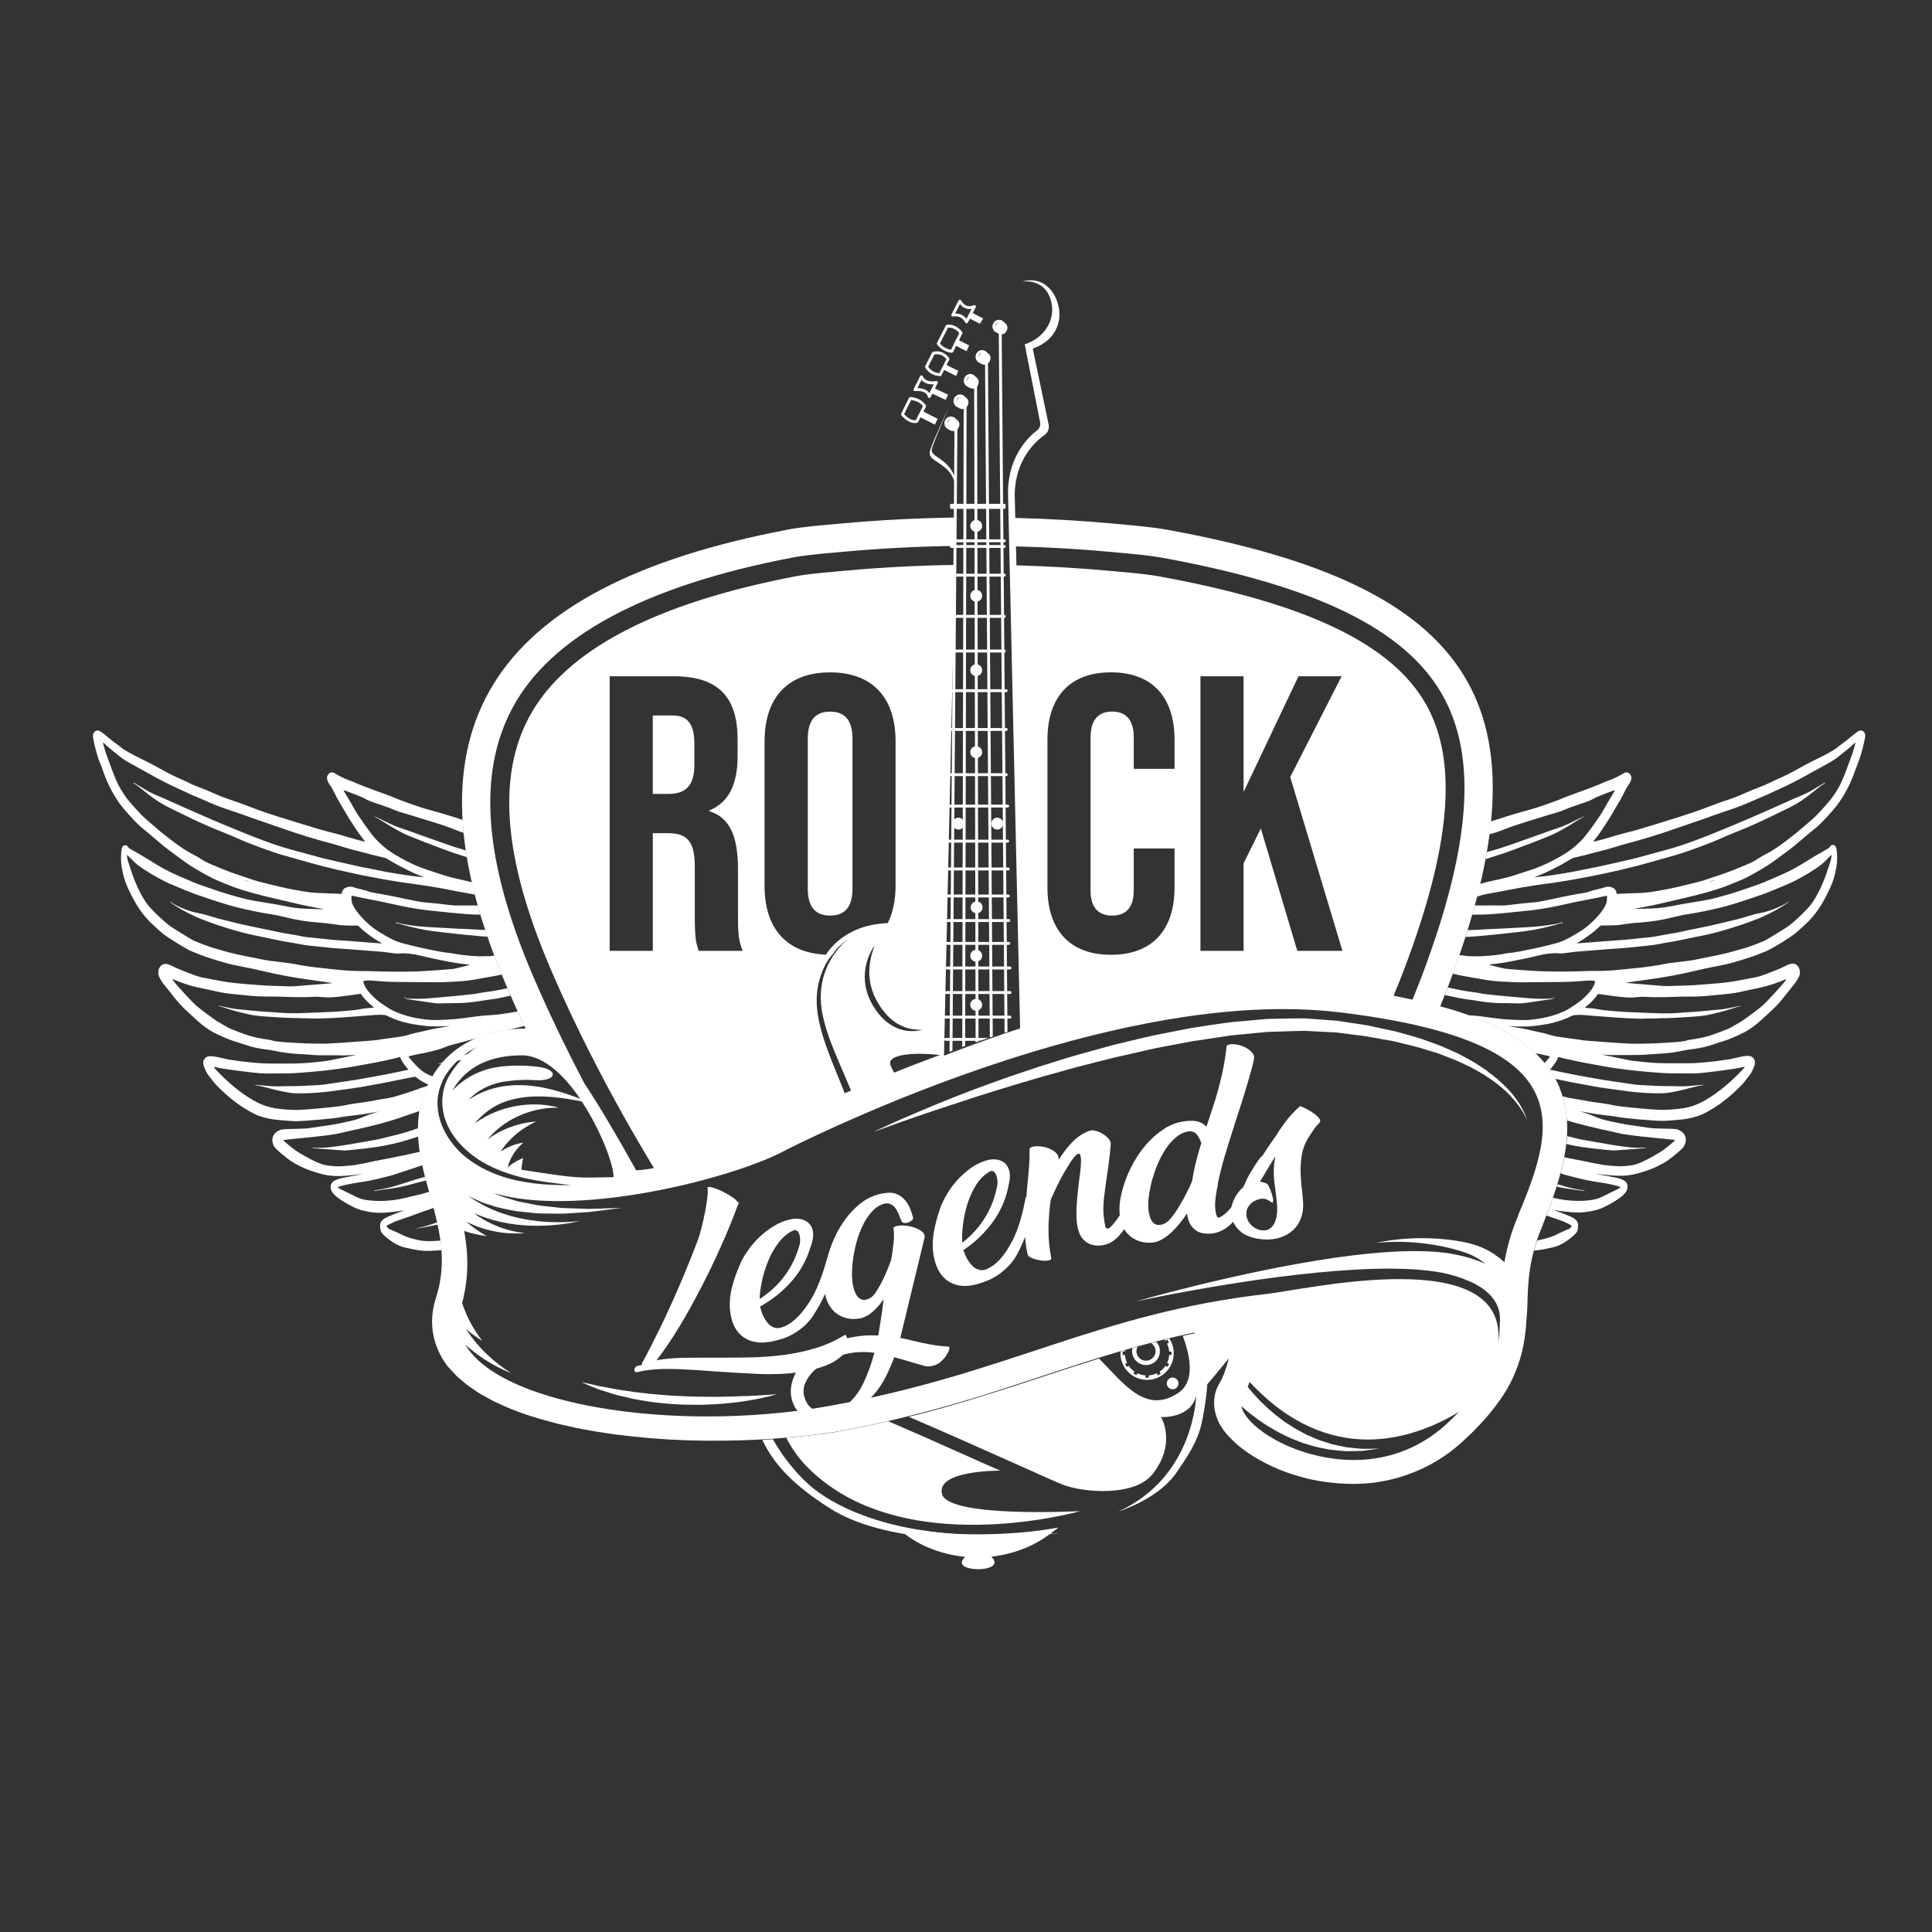 <svg xmlns="http://www.w3.org/2000/svg" id="Camada_1" viewBox="0 0 400 400"><rect x="0" y="0" width="400" height="400" fill="#333333" stroke="none"/><defs><style>      .st0 {        fill: #fff;      }    </style></defs><path class="st0" d="M92.68,282.87c.06.08.14.16.2.25-.12-.15-.2-.25-.2-.25Z"></path><path class="st0" d="M93.59,284c-.25-.29-.48-.58-.71-.88.1.12.22.27.39.49.09.12.2.25.32.39Z"></path><path class="st0" d="M307.76,221.62c-1.17-.75-2.38-1.65-3.78-2.36-.69-.38-1.39-.78-2.13-1.14-.75-.34-1.52-.68-2.31-1.03-.39-.18-.79-.35-1.19-.53-.41-.15-.83-.3-1.25-.46-.84-.3-1.7-.62-2.57-.93-1.76-.59-3.62-1.05-5.51-1.6-1.92-.42-3.9-.84-5.92-1.28-2.06-.32-4.16-.64-6.3-.96-2.12-.15-4.27-.31-6.45-.47-2.21-.06-4.49.04-6.76.07-1.15,0-2.27.11-3.4.22-1.13.1-2.26.2-3.4.31-2.28.15-4.53.54-6.79.86l-3.39.52-3.35.66c-2.22.47-4.46.83-6.63,1.38-2.18.51-4.35,1.03-6.48,1.56-2.12.59-4.21,1.16-6.26,1.73-2.06.56-4.05,1.2-6.01,1.81-1.96.6-3.87,1.22-5.72,1.86-3.71,1.21-7.17,2.5-10.37,3.67-6.38,2.4-11.59,4.65-15.23,6.22-3.63,1.61-5.67,2.61-5.67,2.61,0,0,2.13-.77,5.86-2.11,1.87-.65,4.14-1.47,6.76-2.33,2.62-.86,5.58-1.83,8.8-2.89,3.24-1.01,6.74-2.12,10.47-3.21,1.86-.57,3.77-1.12,5.74-1.64,1.97-.52,3.96-1.15,6.01-1.64,2.05-.52,4.13-1.05,6.24-1.58,2.12-.48,4.27-.97,6.43-1.46,2.15-.54,4.36-.87,6.56-1.32l3.31-.62,3.33-.49c2.22-.33,4.44-.73,6.66-.89,1.11-.11,2.22-.22,3.33-.32,1.11-.11,2.21-.24,3.3-.23,2.18-.04,4.33-.18,6.49-.18,2.18.11,4.34.22,6.46.33,2.07.26,4.1.53,6.09.78,1.99.36,3.94.7,5.83,1.04,1.86.47,3.69.87,5.43,1.36.86.27,1.71.53,2.55.78.42.13.83.26,1.24.38.4.15.79.31,1.18.46.78.3,1.55.6,2.3.89.74.31,1.43.68,2.13.99,1.41.6,2.63,1.39,3.82,2.04,2.28,1.47,4.17,2.95,5.5,4.39,1.33,1.44,2.24,2.69,2.75,3.63.5.93.67,1.48.67,1.48,0,0-.11-.56-.53-1.54-.43-.98-1.2-2.36-2.48-3.91-1.27-1.57-3.09-3.2-5.34-4.88Z"></path><path class="st0" d="M154.43,289.03c-.95.03-1.99.07-3.08.11-1.09.05-2.24.01-3.43.06-1.19-.01-2.42-.03-3.67-.04-1.25-.04-2.51-.05-3.78-.15-.63-.03-1.27-.06-1.9-.09-.63-.05-1.25-.11-1.87-.16-.62-.05-1.24-.1-1.85-.15-.61-.07-1.21-.14-1.8-.21-.59-.07-1.17-.14-1.74-.2-.57-.09-1.12-.17-1.66-.25-1.08-.16-2.1-.3-3.03-.5-.94-.17-1.8-.33-2.56-.47-.76-.18-1.42-.33-1.96-.45-1.1-.23-1.73-.36-1.73-.36,0,0,.59.26,1.63.7.52.21,1.16.47,1.89.76.74.25,1.59.52,2.51.8.46.14.94.31,1.45.43.51.12,1.03.24,1.57.37.54.13,1.1.26,1.66.39.57.12,1.16.2,1.76.31,1.19.2,2.43.42,3.69.52.63.06,1.27.13,1.91.19.64.04,1.29.08,1.93.12,1.29.08,2.58.07,3.85.09,1.27.02,2.52-.07,3.72-.11,1.21-.08,2.37-.16,3.47-.29,1.1-.11,2.14-.25,3.09-.41,1.91-.29,3.49-.64,4.58-.91,1.1-.27,1.71-.47,1.71-.47,0,0-.64.05-1.76.13-1.12.08-2.71.18-4.62.26Z"></path><path class="st0" d="M99.35,205.58c-.42.14-2.38.38-5.92.7-6.12.56-5.69.53-8.28.5-.91,0-1.46-.12-1.29-.27.05-.05.04-.06-.05-.05-.17.01-.14.12.06.24.22.14.63.22,1.63.34.45.05,1.37.19,2.06.3,1.21.2,2.13.32,2.88.39.2.02.97.01,1.7-.01.73-.02,1.73-.03,2.22-.03,1.15.02,3.48-.17,4.75-.39.54-.1,1.57-.25,2.29-.35,1.39-.18,2.19-.33,4.28-.8.02,0,.04,0,.05-.01-.23-.52-.45-1.03-.67-1.54-1.91.41-2.8.57-4.23.76-.75.1-1.42.2-1.48.22Z"></path><path class="st0" d="M106.11,215.36c-.73.27-1.66.54-3.3.97-.6.16-1.55.45-2.12.65-.57.2-1.45.47-1.96.6-.61.16-1.51.46-2.61.87-.92.35-2,.74-2.4.86-.4.12-1.18.37-1.73.55-.55.18-1.06.33-1.12.34-.06,0-.12.04-.11.07,0,.04.06.05.12.02.46-.16,1.91-.43,3.44-.64,3.44-.46,5.31-.8,6.75-1.22.57-.16,1.35-.37,1.74-.46,1.52-.35,2.85-.73,4.01-1.15.28-.1.84-.28,1.24-.38.7-.19,1.37-.38,2.12-.62-.24-.5-.48-1-.72-1.49-.4.12-.86.25-1.26.36-.79.22-1.73.51-2.09.64Z"></path><path class="st0" d="M88.95,173.56c-.86-.3-2-.7-2.53-.9-.88-.33-1.9-.69-3.89-1.37-.84-.29-1.86-.75-3.76-1.7-.71-.36-1.31-.63-1.33-.61-.02.02.17.14.42.27.25.12.69.38.99.57,2.47,1.59,4.35,2.64,5.83,3.23.51.21,1.53.62,2.27.92.73.3,1.86.74,2.51.97.64.23,1.62.6,2.16.81,1.14.45,2.89,1.05,4.5,1.55.18.06.37.12.55.17-.08-.47-.15-.93-.21-1.4-1.5-.42-3.14-.94-4.94-1.6-.54-.2-1.69-.6-2.55-.9Z"></path><path class="st0" d="M95.7,192.31c-.52,0-1.38-.05-1.92-.09-.53-.04-1.35-.09-1.81-.1-.46-.02-1.38-.07-2.05-.11-.66-.05-1.47-.09-1.79-.11-1.42-.05-4.82-.53-5.5-.78-.34-.12-.57-.16-.64-.09-.08.07-.06.1.13.14.1.02.14,0,.11-.03-.02-.03.09-.01.25.05.67.26,3.61.99,5.33,1.31.9.17,2.73.42,3.88.53.49.05,1.37.15,1.95.22.58.08,1.68.19,2.45.26.77.07,1.93.18,2.58.25.54.06,1.26.11,2.26.17-.16-.47-.3-.92-.45-1.38-.87-.03-1.7-.07-2.42-.12-.78-.05-1.84-.11-2.36-.12Z"></path><path class="st0" d="M307.87,177.79c.22-.09.9-.31,1.52-.5,1.6-.49,3.36-1.1,4.5-1.55.54-.22,1.51-.58,2.16-.81.64-.23,1.77-.67,2.51-.97.73-.3,1.75-.72,2.27-.92,1.48-.59,3.36-1.64,5.83-3.23.3-.19.74-.45.99-.57.25-.12.43-.24.42-.27-.02-.02-.61.25-1.33.61-1.9.95-2.92,1.42-3.76,1.7-1.98.68-3.01,1.04-3.89,1.37-.53.2-1.67.61-2.53.9-.86.3-2.01.7-2.55.9-2.12.77-4.06,1.4-5.74,1.84-.13.03-.27.07-.43.12-.09.5-.17.99-.27,1.49.11-.04.22-.08.32-.12Z"></path><path class="st0" d="M309.4,193.5c.77-.07,1.87-.19,2.45-.26.58-.08,1.46-.18,1.95-.22,1.15-.11,2.98-.36,3.88-.53,1.72-.32,4.67-1.04,5.33-1.31.16-.06.27-.08.25-.05-.02.04.01.05.11.03.19-.04.22-.06.13-.14-.08-.06-.3-.03-.64.09-.68.24-4.08.72-5.5.78-.32.01-1.12.06-1.79.11-.66.05-1.59.1-2.05.11-.46.02-1.28.06-1.81.1-.53.04-1.4.08-1.92.09-.52.01-1.58.06-2.36.12-1.03.07-2.3.12-3.59.15-.15.47-.29.94-.44,1.42,1.62-.09,2.69-.16,3.42-.24.65-.07,1.81-.18,2.58-.25Z"></path><path class="st0" d="M304.1,206.95c.72.09,1.75.25,2.29.35,1.27.22,3.59.42,4.75.39.49,0,1.49,0,2.22.03.73.02,1.5.03,1.7.01.75-.06,1.66-.19,2.88-.39.68-.11,1.61-.25,2.06-.3,1-.12,1.42-.2,1.63-.34.2-.12.22-.23.06-.24-.09,0-.1,0-.05.05.17.15-.37.26-1.29.27-2.58.03-2.16.05-8.28-.5-3.54-.32-5.5-.55-5.92-.7-.06-.02-.73-.12-1.48-.22-1.54-.2-2.45-.37-4.69-.86-.08-.02-.16-.03-.24-.05-.2.51-.4,1.04-.61,1.56.24.05.48.1.69.15,2.09.46,2.89.61,4.28.8Z"></path><path class="st0" d="M241.1,277.35c.06.08.13.15.19.23l.4-.23.35.6-.41.24c.24.5.39,1.06.44,1.64h.48v.7h-.48c-.04.59-.19,1.14-.43,1.64l.41.24-.35.6-.4-.23c-.32.47-.73.88-1.21,1.21l.23.4-.6.35-.24-.41c-.5.24-1.06.39-1.64.43v.48h-.7v-.48c-.59-.04-1.14-.19-1.64-.44l-.24.41-.6-.35.23-.4c-.47-.32-.88-.73-1.21-1.21l-.4.23-.35-.6.41-.24c-.24-.5-.39-1.06-.43-1.64h-.48v-.7h.48c0-.09.02-.19.03-.28-.31.09-.62.18-.93.27,0,.12-.04.24-.04.36,0,3.04,2.48,5.52,5.52,5.52s5.52-2.48,5.52-5.52c0-1.13-.34-2.18-.93-3.06-.32.08-.65.15-.96.23Z"></path><path class="st0" d="M237.74,206.81c-.9-.61-2.04-1-3.5-1.08,0,0-1.85-.14-3.47,2.49,2.31-.51,4.63-.98,6.97-1.41Z"></path><path class="st0" d="M189.95,316.68c-9.32-1.52-18.53-5.14-23.72-10.47-2.77-2.84-4.77-5.63-6.2-8.23-.05,0-.09,0-.14.01-.66.05-1.36.09-2.05.12,2.32,5.02,6.48,9.44,14.07,14.23,12.76,8.06,36.66,6.84,47.25,5.03,0,0-14.73,1.67-29.22-.69Z"></path><path class="st0" d="M248.42,275.84c-1.19.24-2.39.47-3.54.73,1.89,5.1,2.27,9.68-.93,11.82-6.78,4.54-11.37-2.05-16.41-7.12-3.8,1.18-7.56,2.41-11.37,3.67-1.07.35-2.15.71-3.23,1.06-.74.24-1.47.48-2.21.72-.65.21-1.3.42-1.95.63-.2.07-.41.13-.62.2-.59.19-1.19.38-1.79.57-.25.08-.5.16-.75.23-.56.17-1.11.35-1.67.52-.29.09-.58.18-.87.27-.51.16-1.03.32-1.55.48-.66.2-1.33.4-2,.6-.14.04-.29.09-.43.13-.37.11-.76.22-1.13.33-.43.13-.87.25-1.3.38-.42.12-.84.24-1.26.36-.56.16-1.12.31-1.69.47-.74.2-1.48.4-2.23.6-1.09.29-2.21.56-3.33.84,14.58,6.28,29.58,13.15,31.76,14.01,4.29,1.7,15,2.61,18.75-2.19,5.01-6.43,1.7-11.77,1.7-11.77,0,0,6.09.4,7.28-4.39,0,0-.31,16.76-16.08,23.94,0,0,8.08-2.48,11.88-7.87,3.8-5.39,4.91-8,5.54-11.33.63-3.33,1.14-7.17.97-9.23-.15-1.81-.5-5.51-1.52-8.67Z"></path><g><path class="st0" d="M171.87,189.56c2.84,0,4.63-1.54,4.63-5.6v-31.02c0-4.06-1.79-5.6-4.63-5.6s-4.63,1.54-4.63,5.6v31.02c0,4.06,1.79,5.6,4.63,5.6Z"></path><path class="st0" d="M143.76,158.37v-4.39c0-4.06-1.38-5.85-4.55-5.85h-4.06v16.24h3.25c3.33,0,5.36-1.46,5.36-6.01Z"></path><path class="st0" d="M184.86,315.78c1.13.85,2.26,1.68,3.39,2.47,3.85,2.69,9.12,4.21,14.1,4.21,4.99,0,10.26-1.52,14.1-4.21.9-.63,1.8-1.32,2.7-1.99-5.05.92-10.7,1.41-17.02,1.41s-12.11-.65-17.29-1.89Z"></path><path class="st0" d="M322.9,225.17c-1.04-2.49-2.67-4.84-4.68-6.81-2.02-2-4.43-3.64-6.99-5.02-2.54-1.41-5.26-2.51-7.98-3.45-1.68-.6-3.37-1.09-5.06-1.54.59-1.46,1.16-2.9,1.7-4.31,21.8-57.72,5.63-82.73-58.19-94.35-3.24-.59-6.96-.89-11.03-1.27-6.8-.63-13.63-1.02-20.47-1.19l-.12-5.03c.19-7.02,4.2-10.74,6.21-12.17.67-.48.99-1.32.82-2.13l-3.29-15.73c5.19-1.79,6.69-6.53,4.66-10.71-.18-.37-.38-.71-.6-1.01-.07-.1-.15-.18-.22-.28-.15-.19-.3-.38-.47-.55-.09-.1-.19-.18-.29-.26-.16-.14-.32-.27-.48-.39-.11-.07-.22-.14-.33-.21-.17-.1-.34-.19-.51-.27-.12-.05-.23-.1-.35-.14-.18-.06-.37-.12-.55-.16-.12-.03-.23-.06-.35-.08-.2-.03-.4-.05-.61-.06-.11,0-.21-.02-.32-.02-.24,0-.48.02-.72.06-.07,0-.15.01-.22.02-.32.05-.64.13-.96.23.26-.04.52-.08.79-.09.07,0,.15,0,.22,0,2.01,0,3.71.99,4.57,2.68.89,1.75,1.01,3.73.34,5.56-.78,2.12-2.57,3.82-4.91,4.68l-.35.13,3.18,16.12c.13.64-.11,1.3-.61,1.67-1.75,1.32-5.85,5.19-6.04,12.52l2.51,111.31c-.37.12-.75.24-1.12.37-.62.21-1.24.41-1.86.62-.01,0-.02,0-.04.01-.66.22-1.33.45-1.98.68-.02,0-.04.01-.06.02-.66.23-1.31.46-1.96.69-.03,0-.05.02-.08.03-.65.23-1.3.47-1.94.7-.04.01-.07.03-.11.04-.64.23-1.28.47-1.92.7-.05.02-.1.04-.15.06-.63.24-1.26.48-1.88.71-.06.02-.13.05-.19.07-.62.24-1.23.47-1.84.71-.21.08-.42.16-.63.25l2.64-116.94c0-.1.18-2.89-1.62-5-.75-.88-1.55-1.43-2.2-1.88-.92-.63-1.36-.96-1.36-1.61.03-.61,1.65-4.5,3.71-9.22,0,0,0,0,0,0,0,0,0,0,0,0-.57,1.24-1.11,2.41-1.6,3.49-.02.05-.04.09-.06.14-.46,1.03-.88,1.96-1.23,2.78-.03.07-.06.13-.09.2-.16.38-.31.74-.45,1.07-.02.05-.04.09-.05.14-.12.29-.22.56-.31.8-.01.03-.03.07-.04.1-.09.24-.16.44-.21.61-.01.04-.02.07-.03.1-.04.15-.07.28-.07.35,0,1.6,2.09,1.8,3.89,3.79,1.8,2,1.6,4.69,1.6,4.69l-2.58,107.96,2.23-93.19c-7.57.12-15.17.51-22.67,1.2l-1.87.17c-3.2.29-5.96.53-8.22.96-29.37,5.61-47.98,15.44-55.33,29.22-6.62,12.43-5.22,29.33,4.3,51.68,5.48,12.86,12.88,27.31,21.57,41.64-1.31.25-2.55.42-3.68.47-4.43-7.95-7.9-13.75-10.71-17.99-4.11-7.83-7.75-15.45-10.79-22.59-10.01-23.51-11.37-41.52-4.16-55.06,7.93-14.88,27.46-25.39,58.05-31.23,2.45-.47,5.3-.72,8.6-1.02l1.87-.17c7.65-.7,15.4-1.1,23.12-1.22l.14-5.87c-7.95.12-15.89.52-23.8,1.25-4.07.37-7.8.65-11.03,1.27-62.29,11.89-80.53,41.91-58.19,94.35,1.22,2.87,2.57,5.87,4.01,8.96-.26-.02-.53-.03-.79-.03h0s-.27.02-.79.05c-.51.02-1.26.09-2.21.21-.94.12-2.09.31-3.37.66-1.28.34-2.69.83-4.14,1.55-1.37.67-2.78,1.56-4.08,2.71-.07.07-.16.11-.23.18-1.37,1.23-2.61,2.74-3.65,4.45-1.03,1.71-1.86,3.66-2.39,5.68-.41,1.55-.61,3.17-.64,4.81-.01.5,0,1.01.01,1.51.11,4.3,1.32,8.52,2.43,12.46,1.14,3.94,2.06,7.71,2.37,11.01.35,3.31-.03,6.08-.4,7.96-.21.94-.41,1.67-.57,2.16-.15.49-.23.75-.23.75h0c-1.45,4.85-.58,9.6,2.51,13.75,0,0,.22.24.64.69.21.23.47.51.77.83.15.16.31.34.49.53.19.17.4.34.62.53.43.37.91.78,1.44,1.23.54.42,1.18.81,1.83,1.27.64.47,1.38.88,2.17,1.3.78.43,1.59.91,2.49,1.29,1.76.86,3.74,1.63,5.85,2.36,1.07.33,2.16.71,3.29,1.02,1.14.29,2.29.64,3.48.93,1.19.27,2.41.54,3.64.82,1.24.23,2.49.46,3.76.7,1.27.19,2.55.38,3.84.58,1.29.15,2.59.31,3.89.46,1.3.13,2.6.26,3.9.38,1.3.09,2.59.18,3.88.27,1.29.06,2.56.11,3.82.17,1.26.02,2.51.05,3.74.07,4.76.03,9.21-.09,13.05-.36.12,0,.25-.01.36-.02.94-.07,1.83-.14,2.69-.21.85-.07,1.65-.14,2.41-.22,1.69-.16,3.16-.33,4.35-.48,2.28-.3,3.58-.48,3.58-.48,6.81-1.22,12.97-2.62,18.72-4.14.75-.2,1.51-.4,2.25-.6.57-.16,1.13-.31,1.7-.47.43-.12.85-.24,1.27-.36.44-.13.88-.25,1.31-.38.38-.11.76-.22,1.14-.33.15-.04.29-.09.43-.13.67-.2,1.35-.4,2.01-.6.52-.16,1.04-.32,1.56-.48.29-.09.59-.18.88-.27.56-.18,1.12-.35,1.68-.53.25-.08.5-.16.75-.24.6-.19,1.2-.38,1.8-.58.21-.07.42-.13.62-.2.66-.21,1.31-.42,1.96-.64.75-.24,1.49-.49,2.23-.73,1.09-.36,2.17-.71,3.25-1.07,10.12-3.34,19.87-6.53,31.1-8.88,1.18,3.68,1.77,7.72,1.43,12.16,1.92-2.23,3.83-4.49,5.7-6.81-.56,2.13-1.2,3.94-1.9,5.08-1.59,2.6-1.53,5.81.15,8.81h0s.2.29.56.83c.17.28.44.58.74.94.29.37.67.76,1.1,1.18.85.87,1.99,1.8,3.37,2.76,1.38.96,3.05,1.87,4.92,2.77,1.87.88,3.99,1.63,6.27,2.25,2.28.63,4.75,1.04,7.32,1.25,2.56.2,5.25.18,7.91-.19,2.67-.39,5.34-1.06,7.87-2.11,2.54-1,4.95-2.34,7.13-3.93,1.09-.79,2.13-1.65,3.09-2.54.97-.93,1.97-1.82,2.83-2.76,1.8-1.84,3.4-3.77,4.76-5.7,1.37-1.92,2.44-3.91,3.21-5.81.77-1.91,1.31-3.74,1.63-5.39.31-1.65.5-3.12.58-4.33.19-2.42.26-3.81.26-3.81.12-4.91.25-9.99,3.16-16.85,0,0,0,0,0,0h0s.52-1.37,1.44-3.78c.9-2.41,2.12-5.9,3.02-10.2.41-2.15.7-4.52.62-7.01-.08-2.49-.58-5.09-1.62-7.58ZM210.44,117.04l-.12-5.15.03,1.23c6.62.17,13.24.56,19.79,1.16l1.39.13c3.5.32,6.52.59,9.13,1.07,31.88,5.81,50.3,14.83,57.97,28.39,7.25,12.82,5.91,31.28-4.22,58.11-.61,1.63-1.28,3.29-1.98,4.98-1.33-.29-2.63-.56-3.9-.81.78-1.88,1.53-3.74,2.22-5.55,9.69-25.65,11.11-43.07,4.48-54.8-7.06-12.47-24.62-20.88-55.27-26.47-2.45-.45-5.4-.71-8.82-1.02l-1.36-.12c-6.4-.59-12.87-.96-19.34-1.14ZM268.84,140.01h8.93l-10.64,20.87,10.8,35.98h-9.34l-7.55-25.34-3.57,7.23v18.11h-8.93v-56.85h8.93v23.96l11.37-23.96ZM230.26,147.32c-2.68,0-4.47,1.54-4.47,5.28v31.76c0,3.74,1.79,5.2,4.47,5.2s4.47-1.46,4.47-5.2v-8.69h8.45v8.04c0,8.77-4.55,13.97-13.16,13.97s-13.16-5.2-13.16-13.97v-30.54c0-8.77,4.55-13.97,13.16-13.97s13.16,5.2,13.16,13.97v6.01h-8.45v-6.58c0-3.74-1.79-5.28-4.47-5.28ZM235.25,206.73c-.72.14-1.44.28-2.16.43.52-.29,1.15-.45,1.92-.45.07,0,.16.01.24.02ZM194.58,218.43c-.69.25-1.38.51-2.05.76-2.59.97-5.05,1.94-7.42,2.89-.65-1.27-1.06-1.89-.67-2.52.73-1.19,4.77-1.74,10.14-1.14ZM184.82,212.42c-1.87-1.06-3.28-2.77-4.31-4.62-1.04-1.86-1.58-4.01-1.46-6.14.12-2.13.84-4.22,2.07-5.97-.81,2.02-1.19,4.06-1.14,6.02.06.98.17,1.94.46,2.85.26.92.62,1.82,1.11,2.66.45.86,1.02,1.69,1.63,2.42.6.76,1.32,1.39,2.09,1.96,1.56,1.09,3.54,1.7,5.72,1.59-2.05.6-4.33.28-6.18-.78ZM158.3,153.5c0-9.1,4.79-14.29,13.56-14.29s13.56,5.2,13.56,14.29v29.89c0,3.05-.58,5.62-1.62,7.74-.32,0-.67,0-1.12.06-1.05.13-7.68.5-11.69,6.46-8.21-.34-12.7-5.47-12.7-14.26v-29.89ZM172.33,197.66c.34-.45.66-.92,1.04-1.33.33-.35.68-.68,1.05-.99.37-.31.74-.62,1.16-.84-.41.25-.75.59-1.09.92-.34.34-.66.69-.96,1.06-.6.73-1.15,1.51-1.61,2.34-.93,1.64-1.55,3.45-1.82,5.3-.28,1.85-.2,3.74.13,5.57.36,1.84.9,3.65,1.54,5.43,1.3,3.55,2.93,7.01,4.38,10.57.01.03.03.07.04.1-.43.19-.88.38-1.3.56-.02-.05-.03-.1-.05-.14-.37-.95-.75-1.9-1.14-2.85-1.06-2.58-2.14-5.18-3.02-7.87-.6-1.84-1.12-3.72-1.4-5.65-.27-1.94-.28-3.93.11-5.85.39-1.92,1.11-3.76,2.17-5.38.22-.34.5-.63.74-.95h0ZM135.16,172.5v24.36h-8.93v-56.85h13.24c9.26,0,13.24,4.3,13.24,13.08v3.49c0,5.85-1.87,9.58-5.85,11.21v.16c4.47,1.38,5.93,5.6,5.93,12.02v9.99c0,2.76.08,4.79.97,6.9h-9.1c-.49-1.46-.81-2.36-.81-6.98v-10.4c0-5.28-1.54-6.98-5.6-6.98h-3.09ZM127.06,243.72c-8,.11-6.55.4-19.08-1.53.02-1.26.35-2.43.35-2.43,0,0-1.56.56-2.98,1.72-.06.05-.12.1-.18.15-.02,0-.03,0-.05-.01.09-.32.19-.65.31-.98.43-1.11,1.11-2.18,1.76-2.91.64-.74,1.17-1.16,1.17-1.16,0,0-.67.07-1.67.38-.87.26-1.97.76-3.04,1.46.33-.49.68-.98,1.07-1.45,1.23-1.47,2.76-2.75,4.05-3.54,1.28-.81,2.25-1.21,2.25-1.21,0,0-.26.02-.71.06-.45.04-1.11.12-1.88.29-1.56.31-3.62,1-5.57,2.09-.68.38-1.32.81-1.94,1.26.98-1.15,2.2-2.32,3.63-3.28,2.35-1.63,5.19-2.62,7.41-3,1.11-.2,2.06-.27,2.73-.29.67-.03,1.05-.02,1.05-.02,0,0-.37-.1-1.03-.24-.66-.14-1.62-.3-2.8-.38-2.34-.16-5.6.11-8.7,1.28-1.78.65-3.45,1.58-4.91,2.6,1.68-2.05,4.25-4.07,7.59-4.89,3.94-1.08,8.34-.69,11.54-.18,1.17.18,2.19.38,3.02.54,4.02,6.09,6.66,13.26,6.58,15.68ZM108.04,218.49c4.44,0,8.69,4.06,12.05,8.97-.7-.26-1.5-.55-2.42-.86-3.11-1.05-7.53-2.29-12.26-1.84-2.35.2-4.75.89-6.8,1.99-.57.3-1.1.63-1.61.97.8-.84,1.8-1.66,3.05-2.33,1.36-.74,3.03-1.29,4.85-1.53,1.04-.13,1.97-.23,2.98-.26,1.02-.05,2.05-.02,3.11.04,4.24.25,4.89-2.26.27-2.79-1.15-.13-2.29-.22-3.41-.23-1.12-.02-2.27.03-3.25.11-2.22.16-4.3.71-6.1,1.56-1.81.84-3.29,1.97-4.45,3.1-.15.15-.28.3-.42.44,3.12-5.49,8.55-7.33,14.41-7.33ZM94.85,238.11c-2.24-2.3-3.85-5.31-4.18-8.36-.41-3.06.66-5.92,2.05-7.84,1.38-1.97,2.99-3.17,4.08-3.98.38-.26.69-.46.96-.64.53-.33.85-.51.85-.51,0,0-.24.17-.63.48-.28.22-.61.49-1.04.86-1.03.88-2.45,2.23-3.67,4.17-1.25,1.91-2,4.56-1.59,7.34.36,2.79,1.87,5.54,4.01,7.66,2.09,2.18,4.75,3.79,7.4,4.87,2.65,1.09,5.28,1.77,7.57,2.17,2.29.4,4.22.66,5.57.8,1.36.15,2.13.24,2.13.24,0,0-.78,0-2.15,0-1.36-.05-3.32-.07-5.66-.37-2.33-.31-5.07-.78-7.85-1.87-2.77-1.07-5.59-2.7-7.87-4.99ZM299.35,294.95c-1.37,1.25-2.8,2.3-4.25,3.2-4.79,2.96-9.94,4.13-14.86,4.13-1.78,0-3.52-.17-5.21-.44-9.53-1.53-17.22-6.9-18.03-10.71.23.2.45.4.7.61.64.55,1.36,1.13,2.15,1.7.76.6,1.64,1.14,2.51,1.73.91.54,1.84,1.11,2.82,1.61,1,.48,1.99,1.01,3.05,1.38l1.56.61c.53.16,1.07.32,1.59.47,1.04.35,2.11.54,3.13.73,1.01.24,2.02.29,2.96.38.47.04.93.08,1.37.11.45,0,.87-.02,1.29-.03.82-.03,1.58,0,2.24-.08.66-.09,1.23-.17,1.71-.23.94-.13,1.48-.2,1.48-.2,0,0-.54,0-1.49.02-.47,0-1.05.02-1.7.03-.66,0-1.39-.12-2.2-.18-.4-.04-.82-.08-1.25-.12-.42-.09-.86-.18-1.31-.27-.9-.19-1.85-.35-2.79-.7-.95-.3-1.93-.59-2.88-1.04-.48-.2-.96-.41-1.44-.62l-1.39-.75c-.94-.46-1.81-1.07-2.68-1.62-.86-.57-1.66-1.21-2.43-1.8-.74-.65-1.48-1.23-2.12-1.87-.66-.61-1.25-1.21-1.77-1.79-.72-.77-1.31-1.48-1.79-2.08.14-.33.27-.66.4-1.01,16.66,17.92,34.06,11.79,43.33,6.21-.82.85-1.71,1.71-2.69,2.62ZM314.36,251.59c-1.54,3.63-2.39,6.83-2.88,9.73-1.14-1.01-2.56-2.07-4.27-2.86-1.89-.88-4-1.34-6.04-1.63-4.1-.61-8.23-.57-11.28-.27-1.53.15-2.78.34-3.66.5-.87.17-1.37.26-1.37.26,0,0,.51-.04,1.39-.11.88-.06,2.15-.12,3.67-.1,3.03.03,7.05.44,10.91,1.46,1.93.49,3.78,1.13,5.26,2.04.54.33,1.03.69,1.49,1.06-.5-.23-1.02-.44-1.55-.64-1.02-.37-2.09-.69-3.2-.97-.57-.13-1.16-.25-1.75-.38-.54-.09-1.09-.18-1.65-.27-2.49-.33-4.92-.41-7.46-.38-5.07.07-10.37.63-15.63,1.38-10.51,1.52-20.82,3.84-28.51,5.71-7.69,1.88-12.76,3.35-12.76,3.35,0,0,5.15-1.14,12.93-2.51,7.78-1.37,18.2-3.01,28.64-3.83,5.22-.41,10.45-.61,15.26-.37,2.39.13,4.74.37,6.72.76.55.13,1.1.25,1.63.37.47.14.94.28,1.4.41.94.31,1.83.64,2.64,1,1.63.72,2.95,1.58,3.87,2.46.93.88,1.49,1.76,1.82,2.52.33.75.46,1.45.5,1.77.06.58.09.88.09.88-.07,1.68-.08,3.31-.38,4.97h0c1.85-20.72-40.19-10.81-47.98-10h0c-35.32,4.05-53.47,16.57-90.52,23.19-8.24,1.47-16.85,2.17-25.21,2.17-23.41,0-44.76-5.5-50.16-14.91.3.27.59.55.91.81,1.97,1.65,4.12,3.01,5.8,3.86,1.68.86,2.85,1.29,2.85,1.29,0,0-1.08-.64-2.55-1.76-1.48-1.11-3.29-2.79-4.84-4.65-.74-.89-1.41-1.82-2.01-2.73,1.69,1.42,3.36,2.43,3.36,2.43,0,0-1.52-1.94-2.59-4.07-.77-1.46-1.31-2.94-1.58-3.74,1.46-5.43,1.27-10.36.44-14.93,0,0,0,0,0,0,2.31.78,4.65,1.06,4.65,1.06,0,0-2.07-1.15-3.79-2.62-.14-.12-.28-.24-.42-.36.93.46,1.93.89,2.96,1.24,2.25.75,4.57,1.12,6.3,1.17.86.04,1.58.02,2.08,0,.5-.03.78-.05.78-.05,0,0-.28-.04-.78-.1-.49-.07-1.19-.18-2.01-.39-1.64-.38-3.75-1.16-5.65-2.24-.75-.43-1.44-.9-2.1-1.39,1.74.75,3.63,1.39,5.57,1.81,4.11.93,8.3.91,11.36.61,1.54-.15,2.8-.35,3.68-.52.88-.17,1.38-.27,1.38-.27,0,0-.51.04-1.4.12-.89.07-2.16.13-3.68.11-3.04-.03-7.1-.47-10.86-1.77-2.86-.94-5.47-2.38-7.51-3.86.12.07.23.15.35.22.57.33,1.2.57,1.81.86,1.21.63,2.56.94,3.89,1.39,1.34.37,2.73.58,4.1.87,1.38.17,2.77.29,4.12.43,1.36.09,2.69.06,3.98.09,1.29.05,2.53-.04,3.7-.12,1.17-.07,2.28-.14,3.3-.21,2.04-.23,3.72-.47,4.91-.62,1.18-.15,1.85-.24,1.85-.24,0,0-.68.02-1.87.06-1.19.03-2.89.11-4.92.15-1.02-.03-2.12-.07-3.28-.11-1.16-.03-2.39-.05-3.64-.23-1.25-.15-2.55-.24-3.86-.45-1.29-.26-2.59-.52-3.9-.78-1.26-.4-2.55-.72-3.75-1.18-.43-.2-.87-.38-1.3-.55,16.44,5.04,46.69-2.27,58.77-7.98h0c.88-.42,1.63-.8,2.31-1.17,11.14-5.55,60.57-28.92,102.4-28.92,4.02,0,7.96.22,11.8.68,49.16,5.99,45.23,22.3,36.89,41.95Z"></path></g><g><g><polygon class="st0" points="200.93 318.63 200.93 321.47 204.07 321.47 204.07 318.66 200.93 318.63"></polygon><path class="st0" d="M200.48,318.17l4.04.04v3.7h-4.04v-3.74ZM203.62,319.11l-2.24-.02v1.94s2.24,0,2.24,0v-1.91Z"></path></g><g><path class="st0" d="M205.33,323.17h.04l-1.3-1.7h-3.14s-1.22,1.7-1.22,1.7h0c-.08.09-.13.18-.13.28,0,.54,1.31.97,2.94.97,1.62,0,2.94-.44,2.94-.97,0-.1-.04-.19-.13-.28Z"></path><path class="st0" d="M199.14,323.45c0-.14.04-.35.22-.56l1.21-1.68c.08-.12.22-.19.36-.19h3.14c.14,0,.27.07.36.18l1.3,1.7c.04.06.07.12.08.19.07.14.09.27.09.37,0,.98-1.7,1.42-3.39,1.42-1.69,0-3.39-.44-3.39-1.42ZM204.9,323.28l-1.05-1.37h-2.69s-1.09,1.51-1.09,1.51c0,0,0,.01-.02.02.19.18,1.02.52,2.46.52,1.5,0,2.34-.37,2.47-.51-.05-.05-.08-.12-.1-.18Z"></path></g><g><polygon class="st0" points="202.8 318.72 202.8 321.66 204.16 321.66 204.07 321.47 204.07 318.7 202.8 318.72"></polygon><path class="st0" d="M202.35,321.66v-2.93c0-.24.2-.44.44-.45l1.27-.02c.11-.01.24.04.32.13.09.08.13.2.13.32v2.67s.04.1.04.1c.06.14.05.3-.03.43-.08.13-.23.21-.38.21h-1.36c-.25,0-.45-.2-.45-.45ZM203.62,319.16h-.37v2.05s.37,0,.37,0v-2.05Z"></path></g></g><path class="st0" d="M243.99,286.42c0,.67-.54,1.21-1.21,1.21s-1.21-.54-1.21-1.21c0-.67.54-1.21,1.21-1.21s1.21.54,1.21,1.21Z"></path><path class="st0" d="M196.97,105.35h10.95c.17,0,.3-.13.3-.3,0-.17-.13-.3-.3-.3h-10.95c-.17,0-.3.13-.3.3,0,.17.13.3.3.3Z"></path><path class="st0" d="M196.97,112.27h10.95c.17,0,.3-.13.3-.3,0-.17-.13-.3-.3-.3h-10.95c-.17,0-.3.13-.3.3,0,.17.13.3.3.3Z"></path><circle class="st0" cx="202.11" cy="217.74" r="1.23"></circle><path class="st0" d="M190.71,84.96l-.59,1.2,3.44,1.77c.18-.41.37-.81.56-1.21l-3.41-1.76Z"></path><path class="st0" d="M193.2,80.27l-.57,1.05,3.17,1.48c.15-.37.31-.73.48-1.09l-3.08-1.44Z"></path><path class="st0" d="M195.59,75.38l-.52,1.02,2.89,1.44s.02-.04.03-.06c.14-.33.28-.66.42-1l-2.82-1.4Z"></path><path class="st0" d="M198.02,70.17l-.57,1.17,2.67,1.38c.13-.29.25-.57.38-.86.05-.11.1-.23.15-.34l-2.63-1.36Z"></path><path class="st0" d="M201.12,64.69l-.57,1.15,2.34,1.2c.21-.38.43-.74.67-1.1l-2.45-1.26Z"></path><g><g><path class="st0" d="M199.76,82.52l-.54-.43-.31.36c-.25.1-.47.31-.59.59-.12.28-.36.53-.26.78,0,0,.68.44.84.5.49.2.98-.02,1.2-.55.22-.53.12-.91-.35-1.26Z"></path><path class="st0" d="M198.79,84.61c-.17-.07-.72-.42-.88-.53-.05-.03-.09-.08-.11-.14-.13-.31.03-.59.15-.8.04-.07.08-.14.11-.21.13-.32.37-.58.68-.73l.26-.31c.11-.12.29-.14.41-.04l.53.42c.57.43.71.95.44,1.61-.21.52-.64.81-1.11.81-.16,0-.32-.03-.48-.1ZM199.15,82.65s-.07.06-.11.08c-.19.08-.34.23-.43.43-.04.1-.09.19-.14.28-.04.06-.09.15-.11.21.29.18.6.37.67.4.34.14.65,0,.81-.39.17-.41.11-.64-.25-.91,0,0,0,0,0,0l-.31-.25-.12.14Z"></path></g><path class="st0" d="M198.18,84.24c-.32-.13-.56-.38-.68-.72-.12-.32-.11-.68.03-1.01.14-.33.38-.59.69-.73.32-.15.67-.16.99-.03.32.13.56.38.68.72.12.32.11.68-.03,1.01h0c-.22.53-.72.85-1.23.85-.15,0-.3-.03-.45-.09ZM198.48,82.32c-.18.08-.31.23-.39.42-.08.19-.08.39-.02.57.06.17.19.3.34.37.34.14.74-.06.9-.44h0c.08-.19.08-.39.02-.58-.06-.17-.19-.3-.34-.37-.07-.03-.15-.04-.23-.04-.09,0-.19.02-.28.06Z"></path></g><g><g><path class="st0" d="M201.87,78.3l-.54-.43-.31.36c-.25.1-.47.31-.59.59-.12.28-.36.53-.26.78,0,0,.68.44.84.5.49.2.98-.02,1.2-.55.22-.53.12-.91-.35-1.26Z"></path><path class="st0" d="M200.91,80.38c-.17-.07-.72-.42-.88-.53-.05-.03-.09-.08-.11-.14-.13-.31.03-.59.15-.8.04-.07.08-.14.11-.21.13-.32.37-.58.68-.73l.26-.31c.11-.12.29-.14.41-.04l.53.42c.57.43.71.95.44,1.61-.21.52-.64.81-1.11.81-.16,0-.32-.03-.48-.1ZM201.26,78.42s-.07.06-.11.08c-.19.08-.34.23-.43.43-.04.1-.09.19-.14.28-.04.06-.09.15-.11.21.29.18.6.37.67.4.34.14.65,0,.81-.39.17-.41.11-.64-.25-.91,0,0,0,0,0,0l-.31-.25-.12.14Z"></path></g><path class="st0" d="M200.3,80.01c-.32-.13-.56-.38-.68-.72-.12-.32-.11-.68.03-1.01.14-.33.38-.59.69-.73.32-.15.67-.16.99-.03.32.13.56.38.68.72.12.32.11.68-.03,1.01h0c-.22.53-.72.85-1.23.85-.15,0-.3-.03-.45-.09ZM200.59,78.1c-.18.08-.31.23-.39.42-.08.19-.08.39-.02.57.06.17.19.3.34.37.34.14.74-.06.9-.44h0c.08-.19.08-.39.02-.58-.06-.17-.19-.3-.34-.37-.07-.03-.15-.04-.23-.04-.09,0-.19.02-.28.06Z"></path></g><g><g><path class="st0" d="M204.32,73.34l-.54-.43-.31.36c-.25.1-.47.31-.59.59-.12.28-.36.53-.26.78,0,0,.68.44.84.5.49.2.98-.02,1.2-.55.22-.53.12-.91-.35-1.26Z"></path><path class="st0" d="M203.35,75.43c-.17-.07-.72-.42-.88-.53-.05-.03-.09-.08-.11-.14-.13-.31.03-.59.15-.8.04-.07.08-.14.11-.21.13-.32.37-.58.68-.73l.26-.31c.11-.12.29-.14.41-.04l.53.42c.57.43.71.95.44,1.61-.21.52-.64.81-1.11.81-.16,0-.32-.03-.48-.1ZM203.7,73.47s-.07.06-.11.08c-.19.08-.34.23-.43.43-.04.1-.09.19-.14.28-.04.06-.09.15-.11.21.29.18.6.37.67.4.34.14.65,0,.81-.39.17-.41.11-.64-.25-.91,0,0,0,0,0,0l-.31-.25-.12.14Z"></path></g><path class="st0" d="M202.74,75.06c-.32-.13-.56-.38-.68-.72-.12-.32-.11-.68.03-1.01.14-.33.38-.59.69-.73.32-.15.67-.16.99-.03.32.13.56.38.68.72.12.32.11.68-.03,1.01h0c-.22.53-.72.85-1.23.85-.15,0-.3-.03-.45-.09ZM203.03,73.14c-.18.08-.31.23-.39.42-.08.19-.08.39-.02.57.06.17.19.3.34.37.34.14.74-.06.9-.44h0c.08-.19.08-.39.02-.58-.06-.17-.19-.3-.34-.37-.07-.03-.15-.04-.23-.04-.09,0-.19.02-.28.06Z"></path></g><g><g><path class="st0" d="M207.82,67.07l-.54-.43-.31.36c-.25.1-.47.31-.59.59-.12.28-.36.53-.26.78,0,0,.68.44.84.5.49.2.98-.02,1.2-.55.22-.53.12-.91-.35-1.26Z"></path><path class="st0" d="M206.85,69.15c-.17-.07-.72-.42-.88-.53-.05-.03-.09-.08-.11-.14-.13-.31.03-.59.15-.8.04-.07.08-.14.11-.21.13-.32.37-.58.68-.73l.26-.31c.11-.12.29-.14.41-.04l.53.42c.57.43.71.95.44,1.61-.21.52-.64.81-1.11.81-.16,0-.32-.03-.48-.1ZM207.2,67.2s-.07.06-.11.08c-.19.08-.34.23-.43.43-.04.1-.09.19-.14.28-.04.06-.09.15-.11.21.29.18.6.37.67.4.34.14.65,0,.81-.39.17-.41.11-.64-.25-.91,0,0,0,0,0,0l-.31-.25-.12.14Z"></path></g><path class="st0" d="M206.24,68.79c-.32-.13-.56-.38-.68-.72-.12-.32-.11-.68.03-1.01.14-.33.38-.59.69-.73.32-.15.67-.16.99-.03.32.13.56.38.68.72.12.32.11.68-.03,1.01h0c-.22.53-.72.85-1.23.85-.15,0-.3-.03-.45-.09ZM206.53,66.87c-.18.08-.31.23-.39.42-.08.19-.08.39-.02.57.06.17.19.3.34.37.34.14.74-.06.9-.44h0c.08-.19.08-.39.02-.58-.06-.17-.19-.3-.34-.37-.07-.03-.15-.04-.23-.04-.09,0-.19.02-.28.06Z"></path></g><g><g><path class="st0" d="M197.87,87.1l-.54-.43-.31.36c-.25.1-.47.31-.59.59-.12.28-.36.53-.26.78,0,0,.68.44.84.5.49.2.98-.02,1.2-.55.22-.53.12-.91-.35-1.26Z"></path><path class="st0" d="M196.91,89.19c-.17-.07-.72-.42-.88-.53-.05-.03-.09-.08-.11-.14-.13-.31.03-.59.15-.8.04-.07.08-.14.11-.21.13-.32.37-.58.68-.73l.26-.31c.11-.12.29-.14.41-.04l.53.42c.57.43.71.95.44,1.61-.14.33-.36.58-.65.71-.15.07-.3.1-.46.1s-.32-.03-.47-.1ZM197.26,87.23s-.07.06-.11.08c-.19.08-.34.23-.43.43-.04.1-.09.19-.14.28-.04.06-.09.15-.11.21.29.18.6.37.67.4.16.07.32.07.46,0,.15-.07.27-.2.35-.39.17-.41.11-.64-.25-.91,0,0,0,0,0,0l-.31-.25-.12.14Z"></path></g><path class="st0" d="M196.29,88.82c-.32-.13-.56-.38-.68-.72-.12-.32-.11-.68.03-1.01.14-.33.38-.59.69-.73.32-.15.67-.16.99-.03.64.26.93,1.04.65,1.73h0c-.22.53-.72.85-1.23.85-.15,0-.3-.03-.45-.09ZM197.42,87.83c.16-.38.01-.8-.33-.94-.16-.07-.34-.06-.5.02-.18.08-.31.23-.39.42-.08.19-.08.39-.02.57.06.17.19.3.34.37.34.14.74-.06.9-.44h0Z"></path></g><path class="st0" d="M186.6,85.97c-.07-.09-.08-.22-.03-.32l1.63-3.28c.05-.11.17-.17.29-.17,2.44.21,3.17,1.69,3.21,1.75.04.08.04.18,0,.27l-1.6,3.14c-.04.07-.1.13-.18.15-.19.06-.38.08-.56.08-1.45,0-2.69-1.56-2.75-1.63ZM191.08,84.1c-.21-.3-.88-1.08-2.44-1.28l-1.45,2.92c.35.39,1.4,1.44,2.43,1.23l1.46-2.87Z"></path><path class="st0" d="M192.36,82.39c-.13-.02-.23-.11-.26-.23-.33-1.49-2.61-1.19-2.63-1.19-.11.02-.22-.03-.29-.12-.06-.09-.07-.21-.02-.31l1.35-2.66c.05-.1.16-.16.28-.16.12,0,.22.08.27.18.6,1.45,2.65,1,2.74.98.11-.03.23.02.3.11.07.09.08.22.03.32l-1.46,2.92c-.05.1-.16.17-.27.17-.01,0-.02,0-.04,0ZM190.79,78.65l-.86,1.7s.02,0,.03,0c.84,0,1.92.23,2.45,1.04l.92-1.83c-.82.06-1.91-.1-2.54-.91Z"></path><path class="st0" d="M194.63,77.88c-2.22-.13-3.04-1.73-3.08-1.8-.04-.08-.04-.18,0-.27l1.43-2.81c.04-.08.11-.13.19-.15,2.19-.58,3.35,1.3,3.36,1.32.05.09.06.2.01.29l-1.63,3.26c-.05.1-.15.17-.27.17,0,0-.01,0-.02,0ZM193.46,73.39l-1.29,2.55c.21.33.89,1.18,2.31,1.33l1.46-2.92c-.27-.35-1.11-1.25-2.48-.95Z"></path><path class="st0" d="M197.04,73.04c-2.01-.21-2.98-1.67-3.03-1.74-.06-.09-.06-.2-.02-.3l1.82-3.58c.04-.09.12-.14.22-.16,1.93-.31,3.14,1.42,3.19,1.5.06.09.07.21.02.3l-1.91,3.81c-.05.1-.16.17-.27.17,0,0-.02,0-.03,0ZM196.27,67.84l-1.66,3.27c.26.32,1.02,1.11,2.28,1.31l1.73-3.45c-.29-.35-1.15-1.25-2.35-1.13Z"></path><path class="st0" d="M200.12,66.93c-.11,0-.22-.06-.27-.16-.82-1.61-2.46-1.25-2.53-1.24h0c-.11.03-.23-.01-.3-.11-.07-.09-.08-.22-.03-.32l1.47-2.9c.05-.1.15-.16.26-.16.11,0,.21.06.27.16.99,1.82,2.55,1.03,2.62,1,.12-.06.26-.04.35.05.09.09.12.23.06.35l-1.63,3.18c-.05.1-.15.16-.27.16h0ZM198.76,62.94l-.99,1.95h0c.62,0,1.62.17,2.33,1.13l1.06-2.08c-.65.11-1.63.04-2.4-1.01Z"></path><path class="st0" d="M203.34,123.35c0,.68-.55,1.23-1.23,1.23-.68,0-1.23-.55-1.23-1.23,0-.68.55-1.23,1.23-1.23s1.23.55,1.23,1.23Z"></path><path class="st0" d="M203.34,138.75c0,.68-.55,1.23-1.23,1.23s-1.23-.55-1.23-1.23.55-1.23,1.23-1.23c.68,0,1.23.55,1.23,1.23Z"></path><circle class="st0" cx="202.11" cy="155.73" r="1.23"></circle><circle class="st0" cx="198.42" cy="170.52" r="1.23"></circle><path class="st0" d="M207.7,170.52c0,.68-.55,1.23-1.23,1.23-.68,0-1.23-.55-1.23-1.23s.55-1.23,1.23-1.23,1.23.55,1.23,1.23Z"></path><path class="st0" d="M203.34,197.87c0,.68-.55,1.23-1.23,1.23-.68,0-1.23-.55-1.23-1.23,0-.68.55-1.23,1.23-1.23s1.23.55,1.23,1.23Z"></path><circle class="st0" cx="202.2" cy="187.86" r="1.23"></circle><path class="st0" d="M196.97,119.38h10.95c.17,0,.3-.13.3-.3,0-.17-.13-.3-.3-.3h-10.95c-.17,0-.3.13-.3.3,0,.17.13.3.3.3Z"></path><path class="st0" d="M196.97,127.91h10.95c.17,0,.3-.13.3-.3s-.13-.3-.3-.3h-10.95c-.17,0-.3.13-.3.3s.13.3.3.3Z"></path><circle class="st0" cx="202.11" cy="108.88" r="1.23"></circle><path class="st0" d="M196.97,104.91h10.95c.17,0,.3-.13.3-.3,0-.17-.13-.3-.3-.3h-10.95c-.17,0-.3.13-.3.3,0,.17.13.3.3.3Z"></path><path class="st0" d="M196.97,113.44h10.95c.17,0,.3-.13.3-.3s-.13-.3-.3-.3h-10.95c-.17,0-.3.13-.3.3,0,.17.13.3.3.3Z"></path><path class="st0" d="M196.97,135.09h10.95c.17,0,.3-.13.3-.3s-.13-.3-.3-.3h-10.95c-.17,0-.3.13-.3.3,0,.17.13.3.3.3Z"></path><path class="st0" d="M196.57,143.3h11.75c.17,0,.3-.13.3-.3s-.13-.3-.3-.3h-11.75c-.17,0-.3.13-.3.3s.13.3.3.3Z"></path><path class="st0" d="M196.57,151.33h11.75c.17,0,.3-.13.3-.3s-.13-.3-.3-.3h-11.75c-.17,0-.3.13-.3.3,0,.17.13.3.3.3Z"></path><path class="st0" d="M196.57,160.68h11.75c.17,0,.3-.13.3-.3s-.13-.3-.3-.3h-11.75c-.17,0-.3.13-.3.3s.13.3.3.3Z"></path><path class="st0" d="M196.26,167.19h12.37c.17,0,.3-.13.3-.3,0-.17-.13-.3-.3-.3h-12.37c-.17,0-.3.13-.3.3,0,.17.13.3.3.3Z"></path><path class="st0" d="M196.26,174.45h12.37c.17,0,.3-.13.3-.3,0-.17-.13-.3-.3-.3h-12.37c-.17,0-.3.13-.3.3,0,.17.13.3.3.3Z"></path><path class="st0" d="M196.13,180.21h12.62c.17,0,.3-.13.3-.3s-.13-.3-.3-.3h-12.62c-.17,0-.3.13-.3.3,0,.17.13.3.3.3Z"></path><path class="st0" d="M196.13,185.8h12.62c.17,0,.3-.13.3-.3,0-.17-.13-.3-.3-.3h-12.62c-.17,0-.3.13-.3.3,0,.17.13.3.3.3Z"></path><path class="st0" d="M196.03,190.89h12.82c.17,0,.3-.13.3-.3s-.13-.3-.3-.3h-12.82c-.17,0-.3.13-.3.3,0,.17.13.3.3.3Z"></path><path class="st0" d="M196.03,195.62h12.82c.17,0,.3-.13.3-.3,0-.17-.13-.3-.3-.3h-12.82c-.17,0-.3.13-.3.3s.13.3.3.3Z"></path><path class="st0" d="M195.94,200.71h13.17c.17,0,.3-.13.3-.3,0-.17-.13-.3-.3-.3h-13.17c-.17,0-.3.13-.3.3s.13.3.3.3Z"></path><circle class="st0" cx="202.11" cy="208.04" r="1.23"></circle><path class="st0" d="M195.94,205.79h13.17c.17,0,.3-.13.3-.3s-.13-.3-.3-.3h-13.17c-.17,0-.3.13-.3.3,0,.17.13.3.3.3Z"></path><path class="st0" d="M195.78,210.88h13.32c.17,0,.3-.13.3-.3,0-.17-.13-.3-.3-.3h-13.32c-.17,0-.3.13-.3.3,0,.17.13.3.3.3Z"></path><path class="st0" d="M200.74,322.57c-.22.48-.14.99.18,1.13.32.15.76-.12.98-.6s.14-.99-.18-1.13c-.32-.15-.76.12-.98.6Z"></path><path class="st0" d="M195.78,215.49h7.11c.13-.04.26-.09.39-.13.03,0,.06-.02.09-.03.44-.15.88-.29,1.31-.44h-8.89c-.17,0-.3.13-.3.3s.13.3.3.3Z"></path><path class="st0" d="M196.92,217.65c.07-.02.13-.05.2-.07.02,0,.05-.02.07-.03l1.03-128.77h-.6s-1.03,128.98-1.03,128.98c.11-.04.22-.08.33-.12Z"></path><path class="st0" d="M199.82,216.55l.3-132.25h-.6s-.3,132.46-.3,132.46c.2-.07.4-.14.6-.21Z"></path><path class="st0" d="M202.59,215.6l-.3-136.54h-.6s.3,136.75.3,136.75c.2-.07.4-.14.6-.2Z"></path><path class="st0" d="M205.44,214.64s.04-.01.06-.02c.01,0,.02,0,.04-.01l-1-140.35h-.6s1,140.54,1,140.54c.17-.06.33-.11.5-.17Z"></path><path class="st0" d="M208.59,213.63l-1.21-145.43h-.6s1.21,145.62,1.21,145.62c.2-.06.4-.13.6-.19Z"></path><path class="st0" d="M195.05,309.35c-1.39-4.99,12.04-4.87,12.04-4.87-1.61-.64-12.44-5.6-23.19-10.24-3.56.82-7.28,1.59-11.24,2.3,0,0-1.3.17-3.58.48-1.63.21-3.78.44-6.3.66,1.05,2.03,2.42,4.05,4.14,5.83,19.38,20,56.73,9.35,56.73,9.35,0,0-27.23,1.47-28.61-3.52Z"></path><path class="st0" d="M238.29,278.07c.57.35.97.95.97,1.66,0,1.09-.89,1.99-1.99,1.99s-1.99-.89-1.99-1.99c0-.34.11-.65.27-.93-.36.1-.73.2-1.09.31-.05.2-.07.41-.07.63,0,1.59,1.29,2.88,2.88,2.88s2.88-1.29,2.88-2.88c0-.76-.3-1.44-.78-1.95-.37.09-.73.19-1.09.29Z"></path><g><path class="st0" d="M76.96,236.13c-.52.08-1.64.27-2.48.43-3.41.62-6.17,1.01-7.51,1.06-.93.04-1.84.03-2.15-.02-.12-.02-.14,0-.1.04.03.04.12.07.19.08.07,0,.74.06,1.49.12.75.06,1.96.15,2.68.2.72.05,1.57.11,1.89.13.47.04.9.02,2.27-.13,4.08-.43,5.65-.66,7.85-1.16,1.89-.43,3.46-.87,5.51-1.58,0-.17-.04-.34-.04-.51-.02-.4-.01-.8-.01-1.2-1.67.59-2.74.92-3.88,1.21-3.55.91-4.57,1.15-5.72,1.33Z"></path><path class="st0" d="M91.47,262.06c0-.2.02-.41.02-.63-.04.2-.05.41-.02.63Z"></path><path class="st0" d="M84.19,244.8c-1.21.39-2.5.79-2.87.89-.86.24-2.5.58-3.37.7-.49.07-.64.11-.54.14.07.03.29.02.49-.02.2-.04.96-.14,1.69-.24,2.36-.3,4.02-.63,5.97-1.19.53-.15,1.61-.43,2.66-.68-.07-.25-.12-.5-.19-.75-.39.11-.76.2-1.06.28-.33.08-1.58.47-2.79.86Z"></path><path class="st0" d="M91.38,258.25c-.04-.45-.12-.92-.19-1.39-.64.05-1.27.08-1.69.09h0c-1.36.03-1.99-.01-2.95-.22-1.59-.35-2.74-.74-3.71-1.27-.2-.11-.75-.36-1.24-.57-.48-.2-.97-.42-1.08-.47-.21-.11-.52-.52-.46-.64.04-.08,1.43-.76,2.1-1.02.28-.11,1-.36,1.6-.55.6-.19,1.65-.57,2.34-.83.69-.26,1.77-.65,2.4-.85.46-.15.88-.3,1.3-.45-.25-.94-.51-1.89-.79-2.85-.05-.16-.09-.33-.14-.5-.82.29-1.59.5-2.88.79-.58.13-1.51.35-2.05.48-1.75.43-3.35.63-5.13.65-1.8.02-3.39-.19-4.42-.57-.25-.09-1.01-.45-1.69-.8-.68-.35-1.44-.72-1.69-.83-.55-.24-1.08-.56-1.05-.63.1-.22,2.44-.75,4.9-1.1,1.38-.2,2.28-.38,4.18-.85,1.89-.46,2.31-.58,3.33-.94.44-.15,1.41-.47,2.17-.71,1.06-.34,2.02-.66,2.9-.97-.2-.92-.37-1.85-.51-2.79-1.25.29-3.46.77-4.3.93-.5.1-1.45.29-2.11.43-.66.14-1.57.31-2.02.39-.45.07-1.17.21-1.6.32-.43.1-.96.22-1.19.26-.23.04-.79.14-1.25.23-.46.09-.95.18-1.09.2-.6.1-2.81.27-3.39.26-.73,0-2.14-.15-2.72-.28-1.02-.22-2.19-.75-4.11-1.83-1.68-.95-2.19-1.3-3.59-2.47-.9-.75-.94-.79-.81-.87.05-.03,1.76-.22,3.79-.41,4.38-.42,6.78-.73,8.12-1.07.51-.13,1.18-.28,1.48-.35,1.05-.22,2.79-.61,4.35-.99,3.22-.78,4.82-1.26,7.54-2.22.81-.29,1.85-.64,2.32-.79.14-.05.33-.1.51-.16.09-.53.2-1.05.34-1.56.33-1.26.78-2.49,1.33-3.65-.07.02-.15.04-.23.06-.43.11-1.41.44-2.31.79-.96.37-4,1.32-4.9,1.53-.33.08-1.04.21-1.58.29-.54.08-1.39.22-1.87.32-1.54.29-2.25.4-3.67.58-.76.1-1.57.22-1.79.28-1.03.24-1.75.35-3.72.56-3.83.4-6.01.57-7.15.56-1.11,0-2.08-.06-3.44-.22-2.67-.3-4.6-1.09-7.39-3.02-1.19-.82-3.01-2.33-4.18-3.46-.99-.96-2.13-2.17-2.07-2.2.03-.02.49.06,1.03.17,1.03.21,1.59.3,4.43.67,1.98.26,3.82.46,4.61.5.54.02,2.19.03,3.71,0,.49,0,1.33-.01,1.86-.01,1.17,0,6.72-.47,8.58-.72.69-.09,1.82-.25,2.52-.34.7-.09,1.92-.29,2.7-.44.79-.15,1.78-.33,2.21-.4,2.21-.37,6.37-1.27,6.88-1.49.06-.03.12.05.21.3.21.55.5,1,1.39,2.1l.2.25-.45.08c-.25.04-1.04.21-1.75.37-.71.16-1.75.37-2.31.47-.56.1-1.07.2-1.14.22-.07.02-.75.15-1.51.28-.76.13-1.77.31-2.26.4-1.22.23-2.33.4-3.77.6-.67.09-1.96.29-2.86.43-1.35.22-1.91.28-3.18.35-2.15.12-4.19.2-4.88.18-.32,0-1.18,0-1.92.03-1.45.05-2.07.03-3.91-.15-1.54-.15-1.81-.16-1.81-.1,0,.03.09.06.19.06.26,0,1.52.27,2.46.53,1.92.53,4.02.97,5.04,1.07,1.9.18,6.25-.06,8.78-.48.4-.07,1.47-.21,2.37-.32,1.42-.17,3.91-.57,4.55-.72.11-.03.72-.14,1.35-.24.63-.11,1.34-.24,1.58-.29.24-.05.87-.18,1.4-.27.53-.1,1.44-.29,2.02-.42.58-.13,1.6-.33,2.27-.45l1.2-.2.56.44c.49.39,1.74,1.08,2.1,1.16.28-.58.57-1.14.89-1.68-.39-.12-.73-.26-1.13-.46-.79-.39-1.46-.92-2.44-1.95-.73-.76-1.42-1.58-1.42-1.67,0-.09,1.89-.53,3.06-.71.49-.07,2.68-.61,3.32-.81.13-.04.65-.24,1.14-.43.49-.2,1.25-.45,1.69-.55,1.04-.26,2.93-.77,5.08-1.37.98-.4,1.94-.75,2.82-.98,1.28-.35,2.42-.54,3.37-.66.04,0,.07,0,.11-.01.4-.1.81-.19,1.11-.27.57-.14,1.56-.38,2.28-.55-.47-1.02-.93-2.02-1.38-3.02-.6.12-1.2.23-1.79.31-.55.08-1.32.2-1.72.26-.42.07-1.41.16-2.39.22-1.1.06-2.09.16-2.89.28-1.03.15-2.95.39-4.19.53-.17.02-1.08.07-2.01.12-2.51.12-3.29.09-5.25-.21-2.37-.36-4.79-1.16-6.35-2.09-.62-.37-1.98-1.31-2.52-1.75-.72-.58-1.83-1.77-2.18-2.32-.34-.54-.57-1.03-.64-1.37-.04-.21-.04-.23.1-.29.27-.12,1.26-.13,2.32-.02,1.75.17,3.45.24,5.83.24.62,0,1.54,0,2.04.02.5,0,1.31.02,1.78.01.48,0,1.12,0,1.44.01,1.41.03,1.91.03,3.01,0,.65-.02,1.96-.08,2.91-.14,1.76-.11,2.91-.26,5.22-.7.47-.09,1.09-.2,1.38-.24.79-.12,2.01-.36,2.61-.5-.54-1.33-1.06-2.64-1.55-3.94-.17.02-.28.03-.28.04-.05.07-1,.12-2.18.12-.63,0-1.28-.01-1.43-.04-.15-.02-.54-.05-.87-.06-.79-.02-3.02-.31-3.75-.47-.15-.03-.43-.08-.63-.1-.98-.1-1.48-.18-2.82-.43-3.83-.74-7.3-1.59-8.44-2.07-1.03-.43-3.08-1.59-4.24-2.4-1.56-1.08-3.36-2.93-4.26-4.35-.48-.77-.64-1.23-.68-1.97-.02-.33,0-.63.02-.65.03-.02.52.07,1.1.21.58.14,1.72.37,2.55.52.83.15,2.02.38,2.64.52,3.39.75,4.98,1.08,5.76,1.21.48.08,1.32.22,1.87.31.55.09,1.49.21,2.08.27.59.06,1.87.19,2.83.3.96.11,2.38.25,3.15.31s1.63.13,1.91.16c.58.06,1.57.09,2.78.1-.19-.64-.36-1.26-.53-1.89-.13,0-.28,0-.39,0-.94,0-2.33,0-3.09,0-1.42.02-1.6.01-3.98-.29-.76-.1-1.85-.21-2.42-.25-.57-.04-1.3-.11-1.62-.15-.75-.11-2.82-.51-3.94-.77-1.24-.29-4.84-.98-5.81-1.12-.57-.08-.98-.18-1.36-.33-.3-.12-1.04-.32-1.64-.46-.61-.13-1.26-.31-1.45-.39-.65-.28-1.7-.07-2.1.41-.19.23-.36.63-.35.83,0,.15.03.14-.41.1-.19-.02-1.24-.06-2.33-.09-2.37-.07-3.02-.11-4.18-.26-1.39-.18-4.3-.72-5.71-1.06-4.05-.97-4.87-1.18-5.74-1.48-.53-.18-1.42-.49-1.99-.67-2.36-.77-3.1-1.05-5.27-1.94-2.2-.9-2.91-1.25-3.62-1.76-.27-.2-.86-.54-1.3-.76-1.76-.89-3.35-1.97-6.05-4.1-.61-.48-1.47-1.19-1.91-1.58-.44-.39-1.1-.95-1.46-1.25-.36-.3-.99-.88-1.41-1.29-.81-.81-2.45-2.64-3.03-3.39-.52-.67-1.37-1.98-1.77-2.75-.41-.78-1.19-2.63-1.53-3.64-.13-.39-.42-1.16-.63-1.7s-.48-1.32-.61-1.72c-.26-.85-.54-1.88-.52-1.91,0-.01.35.28.75.65.4.37,1.07.92,1.47,1.24.4.31.99.78,1.3,1.04.74.61,1.53,1.09,3.64,2.23.94.51,2.21,1.21,2.82,1.56,1.41.81,4.29,2.28,5.6,2.85.56.24,1.45.65,1.98.91.53.26,1.26.59,1.63.73.37.14,1.38.57,2.24.96,1.9.84,3.16,1.33,4.96,1.91.75.24,2,.68,2.79.96,1.78.65,3.75,1.33,6.17,2.15,1.02.35,2.13.73,2.45.84,2.24.82,6.66,2.18,9.19,2.82.52.13,1.74.49,2.71.79.96.3,2.03.6,2.36.67.33.07,1.07.26,1.64.42,1.2.34,3.42.9,4.26,1.07.53.11.65.16,1.43.64,1.63,1,4.66,2.54,6.2,3.13.42.16.79.29.82.29.04,0,.05.01.03.03-.05.06-2.69-.24-4.07-.46-.7-.11-1.73-.28-2.29-.37-1.08-.17-2.54-.44-3.38-.64-.28-.06-1.14-.23-1.93-.38-.78-.14-1.74-.33-2.11-.43-.38-.09-1.33-.31-2.12-.48-3.12-.69-4.84-1.09-6.19-1.47-.44-.12-1.34-.37-2.01-.55-4.69-1.25-5.75-1.57-8.95-2.73-1.37-.49-4.4-1.69-5.89-2.33-.82-.35-1.99-.83-2.59-1.07-.6-.24-1.39-.57-1.76-.74-.71-.32-1.46-.65-4.11-1.79-.9-.39-1.87-.82-2.16-.95-.29-.14-1.04-.47-1.66-.74-.62-.27-1.51-.67-1.98-.89s-1.18-.52-1.58-.68c-1-.39-2.35-1.07-3.19-1.6-.39-.24-.89-.55-1.13-.68-.24-.13-.54-.31-.66-.4-.22-.16-.24-.16-.32-.05-.08.11-.07.11.01.07.1-.05.68.35,1.57,1.07,2.77,2.24,3.89,2.98,6.27,4.15,5.28,2.6,7.36,3.55,10.46,4.78,1.35.54,2.48,1.01,3.68,1.55,2.1.94,7.09,2.77,8.91,3.26,1.25.34,4.51,1.26,6.29,1.77.69.2,1.91.52,2.73.72.82.2,1.86.45,2.33.56.47.11,1.24.29,1.72.39.48.1,1.31.29,1.85.41.54.13,1.76.37,2.72.55.96.18,2.31.43,3.01.57.7.13,1.69.31,2.22.38s1.41.21,1.98.31c.57.09,1.66.24,2.42.34.77.1,2.06.29,2.87.42.81.14,1.77.3,2.14.36.63.1,1.22.22,3.91.75.65.13,1.71.32,2.35.42.49.08.83.14,1.22.25-.22-.87-.41-1.73-.61-2.59-.4-.1-.83-.2-1.19-.28-1.66-.35-3.93-.91-4.38-1.08-.16-.06-1.18-.39-2.26-.74-2.74-.87-3.89-1.33-6-2.43-1.41-.73-2.82-1.59-3.7-2.24-.74-.55-2.12-1.83-2.62-2.42-.59-.7-1.71-2.2-2.5-3.36-.43-.62-.86-1.25-.97-1.4-.11-.15-.6-1-1.11-1.89-.5-.89-1.05-1.82-1.21-2.07-.3-.45-.68-1.14-.64-1.14.17-.01,3.85,1.42,4.2,1.63.75.46,1.41.73,3.19,1.3,1.28.41,2.45.85,3.51,1.31.27.12.82.3,1.22.41.77.21,1.37.39,5.94,1.81,2.82.87,3.41,1.08,5.11,1.76.61.24,1.16.44,1.7.61-.09-.9-.15-1.79-.2-2.68l-2.38-.76c-.83-.27-2.37-.72-3.44-1.01-1.04-.28-2.33-.66-2.82-.82-2.56-.85-4.63-1.61-6-2.21-.34-.15-1.33-.52-2.22-.82-.87-.3-1.98-.71-2.48-.91-.51-.2-1.22-.48-1.59-.61-.34-.13-.86-.34-1.12-.47-.3-.15-.96-.41-1.5-.6-.81-.27-2.08-.9-2.96-1.45-.49-.31-1-.21-1.34.25-.2.27-.26.46-.24.79.03.51.24.89.71,1.56.24.34.55.89.86,1.55.29.6.66,1.3.84,1.59.17.26.71,1.18,1.19,2.01.81,1.41,1.19,2.02,2.56,4.07.36.54.72,1.03,1.74,2.36-.33-.07-.67-.14-.91-.21-.33-.09-.82-.22-1.1-.29-.26-.06-1.12-.32-1.91-.56-.8-.25-2.11-.62-2.92-.81-1.91-.47-3.2-.84-7.67-2.23-5.73-1.78-6.95-2.19-10.02-3.38-.85-.32-1.93-.72-2.42-.88-1.68-.55-3.3-1.16-4.24-1.6-.69-.33-2.73-1.16-3.69-1.51-.35-.13-.97-.4-1.35-.59-.41-.21-1.15-.55-1.65-.77-1.88-.82-2.93-1.36-5.62-2.86-.62-.35-1.76-.93-2.55-1.31-2.14-1.03-3.9-2.03-4.3-2.37-.23-.2-.6-.49-.82-.64-.35-.24-1.08-.79-1.54-1.16-.11-.09-.42-.35-.69-.58-.29-.25-.75-.62-1.05-.83-.43-.32-1.08-.79-1.65-.09-.39.48-.32.91,0,2.32.35,1.54.75,2.95,1.09,3.76.23.55.64,1.65,1.07,2.86.5,1.38,1.39,3.19,2.22,4.5.97,1.53,1.35,2.02,2.88,3.72,1.33,1.48,2.19,2.32,3.06,3,.38.3,1.23,1,1.89,1.57,1.72,1.49,2.96,2.49,3.89,3.15.44.31,1.17.85,1.61,1.19,1.57,1.19,2.83,2,4.82,3.11,1.64.91,2.31,1.24,3.6,1.77.48.2,1.29.52,1.78.73,2.11.87,5.86,1.96,9.79,2.83,1.28.29,2.84.65,3.48.81,1.67.42,4.02.89,6.5,1.32-1.06,0-3.16-.06-4.12-.11-1.54-.08-2.54-.21-4.31-.58-.55-.11-1.61-.31-2.37-.43-3.49-.57-4.48-.74-5.27-.93-2.43-.58-5.07-1.36-7.44-2.21-.75-.27-1.61-.57-1.9-.66-.8-.26-2-.74-3.13-1.25-.57-.26-1.53-.67-2.12-.93-1.84-.8-3.29-1.59-5.77-3.16-.53-.33-1.29-.79-1.69-1.01-.4-.22-1.03-.59-1.42-.82-.12-.07-.68-.42-.91-.51-.02-.02-.07-.08-.12-.15-.13-.21-.32-.52-.75-.49-.65.05-.71.83-.78,1.73-.11,1.4-.02,2.41.35,4.03.29,1.29.66,2.32,1.37,3.79,1.26,2.63,2.44,4.43,3.95,6.02.66.7,2.25,2.16,3.11,2.84.95.76,4.12,2.73,5.39,3.35.42.21,1.06.48,1.41.6.33.12.81.3,1.07.42.88.38,5.2,1.7,6.33,1.94.25.05.9.18,1.46.29,2.53.5,3.13.63,4.29.9,4.05.96,6.67,1.45,11.23,2.07,1.26.17,2.66.37,3.06.44.22.04.48.08.77.12-.66.06-1.38.12-2.15.19-6.02.51-6.09.52-7.2.47-.64-.03-1.83-.06-2.66-.08-1.62-.04-1.97-.06-5.36-.33-3.2-.26-4.41-.41-6.48-.81-.67-.13-1.72-.33-2.33-.44-1.6-.29-1.9-.39-5.28-1.74-.48-.19-1.16-.5-1.5-.67-1.15-.6-1.94-.82-2.61-.17-.37.35-.53.81-.53,1.45,0,.49.05.61.35,1.17.39.71.65,1.08,1.33,1.88.28.33.76.93,1.07,1.34,1.32,1.73,2.09,2.57,3.57,3.91.61.55,1.31,1.19,1.55,1.42,1.1,1.04,2.6,2.13,3.63,2.66,1.74.88,3.67,1.67,4.71,1.94.26.07.89.27,1.37.44.51.18,1.2.4,1.54.5.92.25,2.63.58,3.33.63.3.02,1.04.14,1.61.26,1.91.4,3.36.58,5.34.68.68.03,1.53.09,1.89.12,1.17.11,2.07.14,3.45.13.71,0,1.71,0,2.24,0,.52.01,1.24.02,1.6.02.32,0,1.27-.04,2.41-.11-.02,0-.05.01-.07.02-.72.16-1.99.43-2.81.58-.83.16-1.91.38-2.4.49-.7.16-1.29.24-3.28.43-2.51.24-3.15.27-6.2.28-3.33,0-3.81,0-4.72-.05-2.15-.11-6.34-.62-7.61-.92-1.66-.39-2.03-.47-2.63-.53-.76-.07-1.25-.03-1.63.43-.54.64-.4,1.29.07,2.32.32.7.52,1.03.99,1.58.17.2.42.52.54.7.79,1.13,3.26,3.41,5.3,4.87,1.32.95,3.32,2.08,4.28,2.43.79.28,2,.58,2.99.73.74.11,3.73.36,4.5.37,1.75.02,8.5-.58,9.75-.88.17-.04,1.14-.17,2.27-.3,1.07-.12,2.34-.3,2.82-.39.39-.08,1.41-.25,2.45-.42-.54.17-1,.31-1.28.39-.34.1-.99.35-1.45.54-1.48.63-2.35.89-4.22,1.27-.71.14-1.5.31-1.74.36-.31.07-1.15.22-3.4.53-.59.08-1.49.22-2.01.3-.73.11-1.24.15-2.61.18-3.14.07-3.28.08-3.72.26-.76.31-1.21.74-1.44,1.38-.13.37-.15.54-.1.94.11.97.49,1.41,1.82,2.53,1.77,1.48,2.21,1.77,3.87,2.62,1.06.53,1.87.85,3.47,1.34,2.75.85,4.45.91,9.08.33.21-.03.41-.05.59-.07-.31.06-.65.13-1.08.21-.5.09-1.29.24-1.74.33l-1.43.28c-.77.15-1.56.43-1.92.68-.66.47-.81,1.32-.37,2.13.42.77,1.57,1.67,3.5,2.73,1.54.85,2.36,1.15,3.96,1.45,1.56.3,2.96.32,4.99.09,1.03-.12,1.59-.19,2.6-.37-.16.06-.29.11-.38.14-.77.27-2.24.84-3.01,1.18-.75.33-1.47.73-1.64,1.5-.04.2-.04.5,0,.89.09.76.25.97.88,1.56,1.09,1,2.4,1.84,3.53,2.24.84.3,3.59.84,4.54.89.78.04,2.27-.02,3.71-.13-.02-.19-.01-.36-.03-.55ZM50.99,182.39c-.25-.09-.45-.17-.44-.18.02-.03.89.27.94.31.05.05-.06.02-.5-.13ZM67.9,200.55c-2.69-.24-5.42-.62-7.01-.97-.29-.06-1.22-.2-2.06-.3-2.84-.33-3.66-.45-4.28-.58-.34-.07-.83-.17-1.1-.22-.26-.05-1.56-.31-2.88-.58-2.21-.46-2.93-.63-5.06-1.25-.41-.12-1.06-.3-1.44-.41-.8-.22-3.43-1.23-4.08-1.56-.54-.27-4.11-2.47-4.68-2.88-1.43-1.03-3.98-3.47-4.83-4.62-1.27-1.72-2.55-4.4-3.41-7.16-.12-.37-.32-1-.46-1.39-.18-.52-.26-.84-.29-1.19-.02-.26-.03-.47-.01-.47s.42.4.89.89c.97,1.01,1.24,1.22,2.72,2.21,1.55,1.03,3.77,2.26,5.22,2.89,1.88.82,4.63,1.93,5.57,2.26,4.4,1.51,6.45,2.15,8.51,2.67,2.19.54,4.73,1.06,6.59,1.34.9.14,1.94.35,2.96.6,2.72.68,4.62.98,7.69,1.22.66.05,1.8.18,2.53.29,1.58.23,1.87.26,2.89.27.43,0,.97.01,1.21.03.23.01.57.01.73,0,.31-.02.31-.02.68.35.88.88,2.67,2.22,3.98,2.97.68.39.7.41.49.38-.09-.01-.45-.04-.81-.07-1.04-.07-2.19-.15-3.55-.27-1.32-.12-2.78-.22-4.2-.31-1.32-.08-1.99-.14-2.76-.24-.39-.05-1.44-.16-2.34-.24-1.86-.17-2.2-.22-3.19-.43-.39-.09-1.46-.28-2.38-.42-.92-.15-2.15-.38-2.75-.52-.59-.14-1.81-.4-2.69-.57-.89-.17-1.96-.39-2.38-.49-.42-.1-1.21-.28-1.75-.39-.54-.11-1.37-.31-1.85-.44-.48-.13-1.12-.29-1.43-.35-.87-.19-2.61-.66-3.36-.91-.86-.29-1.57-.47-2.41-.62-1.78-.31-4.25-1.28-5.61-2.19-.2-.14-.38-.24-.39-.22-.03.04.74.6,1.44,1.04,1.43.9,3.78,2.09,5.12,2.58.44.16,1.23.46,1.76.67s2.07.73,3.43,1.15c2.88.9,4.64,1.35,7.36,1.86.57.11,1.71.35,2.54.54s2.12.44,2.88.55c.75.12,1.84.31,2.42.43.65.14,1.54.27,2.35.34.72.07,2.01.2,2.88.3.87.1,1.98.2,2.47.23,1.73.11,4.1.29,5.73.43.49.04,1.39.11,2,.15,1.46.1,2.19.17,3.55.37,1.01.15,1.22.16,1.86.1,1.03-.09,2.63.08,4.03.43,1.44.36,3.8.87,4.71,1.03.42.07,1.13.21,1.59.31.45.1,1.4.25,2.11.33.71.08,1.43.17,1.61.2.29.05.3.06.16.11-.21.07-1.85.49-2.46.62-.27.06-.57.13-.67.15-.34.08-6.81.54-7.59.54h0c-.43,0-1.34.02-2.01.04-.68.02-1.79.03-2.49.02-2.9-.04-3.35-.05-4.27-.09-.53-.02-1.51-.04-2.17-.04-1.98,0-3.75-.08-5.27-.25-.42-.05-1.43-.15-2.24-.22ZM67.93,216.07h0c-2.09.03-3.93,0-6.11-.12-3.65-.19-5.07-.34-5.6-.57-.09-.04-.39-.1-.66-.13-1.23-.15-2.98-.51-3.94-.81-.94-.29-3.73-1.34-4.21-1.58-.24-.12-1.69-.96-2.39-1.38-.25-.15-.82-.55-1.27-.88-.45-.33-1.24-.92-1.75-1.3-.52-.38-1.19-.92-1.49-1.2-.86-.79-3.83-4-4.49-4.87-.35-.45-.4-.59-.2-.48.05.03.64.26,1.3.52,1.52.59,3.03,1.02,4.91,1.39.81.16,1.97.41,2.56.55,1.28.3,2.28.46,3.72.61,5.25.52,4.76.49,8.59.51.62,0,1.66.03,2.31.06.65.03,1.71.06,2.36.05.65,0,1.52,0,1.94,0,.42,0,1.03-.03,1.36-.06.39-.03.91-.02,1.49.03,1.7.17,2.84.11,5.93-.32.56-.08,1.33-.18,1.72-.24l.7-.1.25.37c.34.5,1.25,1.47,1.78,1.89.24.19.49.4.57.47l.14.13-1.07.09c-.59.05-1.24.13-1.46.18-1.31.31-5.26.63-9.03.74-.68.02-1.83.06-2.56.1-2.12.1-4.34.07-5.87-.08-.36-.03-.81-.07-1-.08-1.11-.04-2.84-.17-3.78-.28-.33-.04-1.13-.12-1.76-.17-1.84-.15-2.47-.23-3.37-.42-.91-.19-2.11-.44-2.26-.46-.05,0-.09.01-.09.04s.05.05.11.05c.13-.01,1.14.29,2.11.62.85.29,2.59.74,4.41,1.14.66.15,2.04.31,3.29.39.69.04,1.72.11,2.29.15,1.23.09,2.82.15,3.57.15.3,0,.7,0,.89.02.19.02.83.03,1.42.04.59,0,1.26.02,1.49.03,1.45.08,4.8-.08,9.64-.48,3.47-.28,3.97-.31,4.68-.27.78.05.8.06,1.4.36,1.14.57,2.61,1.07,4.27,1.43,1.01.22,3.5.56,4.29.58,1.46.04,1.85.04,2.98-.01l1.2-.05-1.67.28c-.92.15-1.96.35-2.31.43-.35.09-.82.2-1.05.24-2.2.47-2.83.63-3.55.86-.87.28-1.19.34-5.3.89-.79.11-1.44.21-1.46.22-.04.06-8.97.7-9.94.71Z"></path><path class="st0" d="M85.96,254.35l.45-.03c.41-.03,2.66-.44,3.74-.68.15-.03.31-.08.47-.11-.03-.16-.06-.31-.09-.47-1.34.5-2.6.9-3.86,1.15l-.7.14Z"></path></g><g><path class="st0" d="M324.39,236.88c2.21.51,3.78.74,7.85,1.16,1.37.14,1.8.17,2.27.13.32-.03,1.17-.09,1.89-.13.72-.05,1.93-.14,2.68-.2.75-.06,1.42-.12,1.49-.12.07,0,.15-.04.19-.08.05-.05.02-.06-.1-.04-.31.05-1.22.06-2.15.02-1.34-.05-4.1-.44-7.51-1.06-.85-.15-1.97-.35-2.48-.43-.94-.15-1.82-.34-4.06-.91-.03.56-.08,1.1-.14,1.64.02,0,.04,0,.05.01Z"></path><path class="st0" d="M385.95,151.6c-.58-.7-1.23-.23-1.65.09-.29.21-.76.59-1.05.83-.27.23-.59.5-.69.58-.46.36-1.19.91-1.54,1.16-.22.15-.58.44-.82.64-.4.34-2.16,1.35-4.3,2.37-.78.38-1.93.96-2.55,1.31-2.69,1.5-3.74,2.04-5.62,2.86-.5.22-1.25.57-1.65.77-.38.19-1,.47-1.35.59-.96.35-3,1.18-3.69,1.51-.94.44-2.56,1.06-4.24,1.6-.49.16-1.57.55-2.42.88-3.08,1.18-4.29,1.59-10.02,3.38-4.46,1.39-5.75,1.77-7.67,2.23-.81.2-2.12.56-2.92.81-.79.25-1.64.5-1.91.56-.28.07-.78.2-1.1.29-.24.06-.58.14-.91.21,1.02-1.32,1.38-1.82,1.74-2.36,1.37-2.05,1.75-2.66,2.56-4.07.48-.83,1.02-1.76,1.19-2.01.19-.29.56-.99.84-1.59.31-.65.62-1.2.86-1.55.47-.67.69-1.06.71-1.56.02-.33-.04-.52-.24-.79-.34-.46-.85-.56-1.34-.25-.88.56-2.15,1.18-2.96,1.45-.54.18-1.2.44-1.5.6-.26.13-.78.35-1.12.47-.37.13-1.08.41-1.59.61-.5.2-1.61.61-2.48.91-.88.31-1.88.68-2.22.82-1.36.59-3.43,1.36-6,2.21-.49.16-1.78.54-2.82.82-1.07.29-2.61.75-3.44,1.01l-2.39.77c-.27.09-.63.19-.99.29-.09.88-.2,1.78-.32,2.68.93-.23,1.8-.5,2.83-.91,1.69-.68,2.29-.88,5.11-1.76,4.56-1.42,5.17-1.6,5.94-1.81.4-.11.95-.29,1.22-.41,1.06-.46,2.23-.9,3.51-1.31,1.78-.57,2.43-.84,3.19-1.3.35-.21,4.03-1.65,4.2-1.63.04,0-.35.69-.64,1.14-.16.25-.71,1.18-1.21,2.07-.5.89-1,1.74-1.11,1.89-.11.15-.54.78-.97,1.4-.79,1.16-1.91,2.65-2.5,3.36-.5.6-1.88,1.87-2.62,2.42-.88.66-2.3,1.52-3.7,2.24-2.11,1.09-3.26,1.56-6,2.43-1.08.34-2.1.67-2.26.74-.45.17-2.72.74-4.38,1.08-.82.17-1.92.45-2.44.61-.03,0-.05.02-.08.03-.21.87-.43,1.75-.66,2.64,1.24-.4,1.68-.51,2.6-.66.64-.1,1.7-.29,2.35-.42,2.69-.53,3.28-.65,3.91-.75.36-.06,1.32-.22,2.14-.36.81-.14,2.11-.33,2.87-.42.77-.1,1.86-.25,2.42-.34.57-.09,1.46-.23,1.98-.31.52-.08,1.52-.25,2.22-.38.7-.13,2.05-.39,3.01-.57.96-.18,2.18-.43,2.72-.55.54-.13,1.37-.31,1.85-.41.48-.1,1.25-.28,1.72-.39.47-.11,1.51-.37,2.33-.56.82-.2,2.04-.52,2.73-.72,1.78-.51,5.04-1.43,6.29-1.77,1.82-.5,6.82-2.32,8.91-3.26,1.21-.54,2.33-1.01,3.68-1.55,3.09-1.23,5.18-2.18,10.46-4.78,2.38-1.17,3.5-1.91,6.27-4.15.89-.72,1.48-1.12,1.57-1.07.09.04.09.04.01-.07-.08-.11-.09-.11-.32.05-.13.09-.43.27-.66.4-.24.13-.75.44-1.13.68-.83.53-2.19,1.21-3.19,1.6-.4.15-1.11.46-1.58.68s-1.36.62-1.98.89c-.62.27-1.36.6-1.66.74-.29.14-1.27.57-2.16.95-2.65,1.14-3.41,1.47-4.11,1.79-.37.17-1.16.5-1.76.74-.6.24-1.77.72-2.59,1.07-1.49.63-4.53,1.83-5.89,2.33-3.2,1.16-4.26,1.48-8.95,2.73-.67.18-1.58.42-2.01.55-1.36.38-3.07.79-6.19,1.47-.79.17-1.74.39-2.12.48-.38.09-1.33.28-2.11.43-.78.14-1.65.31-1.93.38-.84.2-2.3.47-3.38.64-.57.09-1.6.25-2.29.37-1.37.23-4.02.53-4.07.46-.02-.02,0-.04.03-.03.04,0,.4-.13.82-.29,1.53-.59,4.57-2.12,6.2-3.13.78-.48.89-.53,1.43-.64.84-.17,3.06-.73,4.26-1.07.57-.16,1.31-.35,1.64-.42.33-.07,1.4-.37,2.36-.67.96-.3,2.18-.66,2.71-.79,2.52-.64,6.95-2,9.19-2.82.32-.12,1.42-.5,2.45-.84,2.42-.82,4.39-1.5,6.17-2.15.79-.29,2.05-.72,2.79-.96,1.8-.59,3.05-1.07,4.96-1.91.87-.38,1.88-.81,2.24-.96.37-.14,1.1-.47,1.63-.73s1.42-.67,1.98-.91c1.31-.57,4.2-2.03,5.6-2.85.61-.35,1.88-1.05,2.82-1.56,2.11-1.14,2.9-1.62,3.64-2.23.31-.26.9-.72,1.3-1.04.4-.31,1.06-.87,1.47-1.24.4-.37.74-.66.75-.65.02.03-.26,1.06-.52,1.91-.12.4-.4,1.18-.61,1.72s-.49,1.31-.63,1.7c-.35,1.02-1.12,2.86-1.53,3.64-.41.77-1.25,2.09-1.77,2.75-.59.75-2.22,2.57-3.03,3.39-.41.41-1.05.99-1.41,1.29-.36.3-1.02.86-1.46,1.25-.44.39-1.3,1.1-1.91,1.58-2.69,2.13-4.29,3.21-6.05,4.1-.44.22-1.03.57-1.3.76-.72.52-1.43.86-3.62,1.76-2.17.89-2.92,1.16-5.27,1.94-.57.19-1.47.49-1.99.67-.87.3-1.7.52-5.74,1.48-1.4.34-4.32.88-5.71,1.06-1.15.15-1.8.19-4.18.26-1.1.03-2.15.07-2.33.09-.45.04-.42.05-.41-.1,0-.2-.16-.6-.35-.83-.41-.49-1.45-.69-2.1-.41-.19.08-.84.26-1.45.39-.61.13-1.35.34-1.64.46-.38.15-.78.25-1.36.33-.97.14-4.57.83-5.81,1.12-1.12.26-3.19.67-3.94.77-.32.04-1.05.11-1.62.15-.57.04-1.66.15-2.42.25-2.38.3-2.56.32-3.98.29-.76-.01-2.15-.02-3.09,0-.43,0-1.02,0-1.62-.01-.17.63-.34,1.26-.53,1.91.22,0,.44,0,.65,0,1.49,0,2.68-.04,3.36-.1.27-.03,1.13-.1,1.91-.16.77-.06,2.19-.2,3.15-.31.96-.11,2.23-.25,2.83-.3.59-.06,1.53-.18,2.08-.27.55-.09,1.39-.23,1.87-.31.78-.13,2.37-.46,5.76-1.21.63-.14,1.81-.37,2.64-.52.83-.15,1.98-.38,2.55-.52.58-.14,1.07-.24,1.1-.21.03.02.04.31.02.65-.04.74-.19,1.2-.68,1.97-.89,1.42-2.7,3.27-4.26,4.35-1.16.8-3.2,1.96-4.24,2.4-1.14.48-4.61,1.33-8.44,2.07-1.34.26-1.84.33-2.82.43-.2.02-.49.06-.63.1-.73.17-2.97.45-3.75.47-.33,0-.72.04-.87.06-.15.02-.79.04-1.43.04-1.18,0-2.13-.06-2.18-.12,0-.01-.51-.06-1.27-.13-.43,1.26-.89,2.55-1.37,3.84.29.07.53.12.65.15.53.14,1.91.41,2.77.54.29.04.91.15,1.38.24,2.31.44,3.46.59,5.22.7.95.06,2.26.12,2.91.14,1.11.03,1.6.03,3.01,0,.32,0,.97-.01,1.44-.01.48,0,1.28,0,1.78-.01.5,0,1.42-.02,2.04-.02,2.38,0,4.08-.07,5.83-.24,1.06-.1,2.04-.09,2.32.02.14.06.14.08.1.29-.07.34-.29.83-.64,1.37-.35.55-1.46,1.74-2.18,2.32-.54.44-1.9,1.38-2.52,1.75-1.56.93-3.99,1.72-6.35,2.09-1.95.3-2.73.33-5.25.21h0c-.93-.05-1.84-.1-2.01-.12-1.24-.13-3.16-.38-4.19-.53-.81-.12-1.79-.21-2.89-.28-.08,0-.15-.01-.23-.02,2.47.88,4.93,1.89,7.24,3.17,2.42,1.3,4.7,2.86,6.65,4.71,1.17.18,3.04.61,3.04.7,0,.08-.52.69-1.12,1.34.84,1.03,1.6,2.12,2.22,3.26.35.07.68.14.93.2.58.13,1.49.32,2.02.42.53.1,1.16.22,1.4.27.24.05.96.18,1.58.29.63.11,1.24.21,1.35.24.64.15,3.13.55,4.55.72.9.11,1.97.25,2.37.32,2.52.42,6.88.66,8.78.48,1.02-.1,3.12-.54,5.04-1.07.94-.26,2.21-.53,2.46-.53.1,0,.18-.03.19-.06,0-.07-.27-.05-1.81.1-1.84.18-2.46.2-3.91.15-.73-.03-1.6-.04-1.92-.03-.69.02-2.73-.06-4.88-.18-1.27-.07-1.83-.13-3.18-.35-.9-.15-2.19-.34-2.86-.43-1.44-.19-2.55-.37-3.77-.6-.49-.09-1.5-.27-2.26-.4-.76-.13-1.43-.26-1.51-.28-.07-.02-.58-.12-1.14-.22-.56-.1-1.6-.31-2.31-.47-.71-.16-1.5-.32-1.75-.37l-.45-.08.2-.25c.88-1.1,1.18-1.55,1.39-2.1.09-.25.15-.33.21-.3.51.21,4.67,1.11,6.88,1.49.43.07,1.42.25,2.21.4.79.15,2,.35,2.7.44.7.09,1.84.25,2.52.34,1.86.25,7.41.72,8.58.72.53,0,1.37,0,1.86.01,1.53.02,3.17.01,3.71,0,.78-.03,2.63-.23,4.61-.5,2.83-.38,3.4-.46,4.43-.67.53-.11,1-.19,1.03-.17.06.03-1.07,1.24-2.07,2.2-1.17,1.13-2.99,2.64-4.18,3.46-2.79,1.94-4.72,2.73-7.39,3.02-1.36.15-2.33.21-3.44.22-1.14,0-3.32-.17-7.15-.56-1.97-.2-2.69-.31-3.72-.56-.23-.05-1.04-.18-1.79-.28-1.42-.18-2.13-.29-3.67-.58-.49-.09-1.33-.23-1.87-.32-.54-.08-1.26-.21-1.58-.29-.2-.05-.51-.13-.87-.24.52,1.67.8,3.36.91,5.02,1.33.41,2.66.76,4.55,1.22,1.56.38,3.3.78,4.35.99.3.06.96.22,1.48.35,1.34.34,3.74.65,8.12,1.07,2.04.19,3.74.38,3.79.41.13.08.09.12-.81.87-1.41,1.18-1.91,1.52-3.59,2.47-1.92,1.08-3.09,1.6-4.11,1.83-.58.13-1.99.27-2.72.28-.58,0-2.79-.16-3.39-.26-.14-.02-.63-.11-1.09-.2-.46-.09-1.02-.19-1.25-.23-.23-.04-.77-.16-1.19-.26-.43-.1-1.15-.24-1.6-.32-.45-.07-1.36-.25-2.02-.39-.31-.07-.68-.14-1.05-.22,0,.05-.02.1-.03.15-.24,1.12-.49,2.18-.76,3.18,1.01.35,1.44.47,3.31.93,1.9.47,2.8.65,4.18.85,2.46.35,4.8.88,4.9,1.1.03.07-.5.39-1.05.63-.25.11-1.01.49-1.69.83-.68.35-1.44.71-1.69.8-1.03.38-2.63.59-4.42.57-1.77-.02-3.36-.22-5.11-.64-.24.7-.48,1.35-.7,1.93-.25.66-.47,1.24-.66,1.74.55.2,1.12.4,1.51.52.6.19,1.32.44,1.6.55.67.26,2.07.94,2.1,1.02.05.11-.25.53-.46.64-.11.06-.6.27-1.08.47-.48.2-1.04.46-1.24.57-.96.53-2.12.92-3.71,1.27-.24.05-.45.09-.66.13-.24.71-.45,1.4-.63,2.08.04,0,.11,0,.15,0,.94-.05,3.7-.59,4.54-.89,1.12-.4,2.44-1.24,3.53-2.24.64-.59.8-.8.88-1.56.05-.4.05-.7,0-.89-.17-.76-.89-1.17-1.64-1.5-.78-.34-2.24-.91-3.01-1.18-.09-.03-.22-.08-.38-.14,1,.18,1.56.26,2.6.37,2.03.23,3.43.2,4.99-.09,1.6-.3,2.42-.6,3.96-1.45,1.93-1.06,3.08-1.96,3.5-2.73.44-.81.29-1.66-.37-2.13-.36-.26-1.15-.54-1.92-.68l-1.43-.28c-.46-.09-1.24-.24-1.74-.33-.43-.08-.77-.15-1.08-.21.18.02.38.05.59.07,4.63.58,6.33.52,9.08-.33,1.6-.5,2.41-.81,3.47-1.34,1.66-.84,2.1-1.13,3.87-2.62,1.33-1.12,1.71-1.56,1.82-2.53.05-.4.03-.58-.1-.94-.22-.63-.68-1.07-1.44-1.38-.44-.18-.58-.19-3.72-.26-1.37-.03-1.88-.07-2.61-.18-.52-.08-1.42-.21-2.01-.3-2.24-.31-3.09-.46-3.4-.53-.24-.05-1.03-.22-1.74-.36-1.87-.38-2.74-.64-4.22-1.27-.46-.2-1.12-.44-1.45-.54-.28-.08-.74-.23-1.28-.39,1.04.17,2.07.34,2.45.42.48.1,1.75.27,2.82.39,1.12.13,2.09.26,2.27.3,1.25.3,8,.9,9.75.88.77-.01,3.76-.26,4.5-.37,1-.15,2.2-.44,2.99-.73.96-.34,2.96-1.48,4.28-2.43,2.03-1.46,4.51-3.74,5.3-4.87.12-.18.37-.5.54-.7.47-.55.67-.87.99-1.58.47-1.04.61-1.68.07-2.32-.38-.46-.87-.5-1.63-.43-.6.06-.97.13-2.63.53-1.27.3-5.46.81-7.61.92-.91.05-1.39.05-4.72.05-3.05,0-3.69-.03-6.2-.28-1.99-.19-2.57-.27-3.28-.43-.49-.11-1.57-.33-2.4-.49-.83-.16-2.09-.42-2.81-.58-.02,0-.05-.01-.07-.02,1.14.07,2.08.11,2.41.11.36,0,1.08-.01,1.6-.02.53,0,1.53-.01,2.24,0,1.38.01,2.28-.02,3.45-.13.37-.03,1.22-.09,1.89-.12,1.98-.1,3.42-.28,5.34-.68.57-.12,1.31-.24,1.61-.26.7-.05,2.41-.38,3.33-.63.35-.09,1.04-.32,1.54-.5.48-.17,1.11-.37,1.37-.44,1.04-.26,2.97-1.06,4.71-1.94,1.03-.52,2.53-1.61,3.63-2.66.24-.23.94-.86,1.55-1.42,1.48-1.34,2.24-2.18,3.57-3.91.31-.41.79-1.01,1.07-1.34.68-.81.94-1.18,1.33-1.88.31-.56.35-.68.35-1.17,0-.64-.17-1.1-.53-1.45-.67-.65-1.46-.43-2.61.17-.33.17-1.02.48-1.5.67-3.39,1.36-3.68,1.45-5.28,1.74-.61.11-1.66.31-2.33.44-2.07.4-3.29.56-6.48.81-3.39.27-3.74.29-5.36.33-.82.02-2.02.05-2.66.08-1.11.05-1.18.04-7.2-.47-.77-.07-1.49-.13-2.15-.19.29-.04.55-.08.77-.12.4-.07,1.8-.27,3.06-.44,4.56-.62,7.18-1.1,11.23-2.07,1.16-.28,1.76-.4,4.29-.9.55-.11,1.21-.24,1.46-.29,1.13-.23,5.44-1.55,6.33-1.94.26-.11.73-.3,1.07-.42.35-.13.99-.4,1.41-.6,1.27-.62,4.45-2.59,5.39-3.35.85-.68,2.45-2.14,3.11-2.84,1.5-1.59,2.68-3.39,3.94-6.02.71-1.47,1.08-2.5,1.37-3.79.37-1.62.45-2.63.35-4.03-.07-.9-.13-1.68-.78-1.73-.43-.04-.62.28-.75.49-.05.08-.09.13-.12.15-.23.1-.79.44-.91.51-.38.24-1.02.61-1.42.82-.41.22-1.17.67-1.69,1.01-2.47,1.57-3.93,2.36-5.77,3.16-.59.26-1.54.67-2.12.93-1.13.5-2.33.98-3.13,1.25-.29.1-1.15.4-1.9.66-2.37.85-5.01,1.63-7.44,2.21-.8.19-1.78.36-5.27.93-.76.12-1.82.32-2.37.43-1.76.36-2.77.5-4.31.58-.96.05-3.06.11-4.12.11,2.48-.43,4.83-.91,6.5-1.32.64-.16,2.2-.52,3.48-.81,3.93-.88,7.68-1.96,9.79-2.83.5-.21,1.3-.53,1.78-.73,1.29-.52,1.96-.85,3.6-1.77,1.98-1.11,3.24-1.92,4.82-3.11.45-.34,1.17-.87,1.61-1.19.93-.66,2.17-1.67,3.89-3.15.66-.57,1.5-1.27,1.89-1.57.87-.68,1.73-1.52,3.06-3,1.53-1.7,1.91-2.19,2.88-3.72.83-1.31,1.72-3.12,2.22-4.5.44-1.21.85-2.31,1.07-2.86.33-.81.74-2.22,1.09-3.76.32-1.41.39-1.84,0-2.32ZM339.16,206.42c.59-.06,1.1-.07,1.49-.03.33.03.94.05,1.36.06.42,0,1.29,0,1.94,0,.65,0,1.71-.02,2.36-.05.65-.03,1.69-.06,2.31-.06,3.83-.02,3.33,0,8.59-.51,1.44-.14,2.45-.31,3.72-.61.59-.14,1.75-.39,2.56-.55,1.88-.37,3.39-.8,4.91-1.39.66-.26,1.24-.49,1.3-.52.2-.11.14.03-.2.48-.66.87-3.63,4.08-4.49,4.87-.31.28-.98.82-1.49,1.2-.52.38-1.31.96-1.75,1.3-.45.33-1.02.73-1.27.88-.7.42-2.15,1.26-2.39,1.38-.48.24-3.27,1.29-4.21,1.58-.96.3-2.71.66-3.94.81-.28.03-.57.09-.66.13-.53.23-1.95.38-5.6.57-2.17.12-4.02.15-6.11.12h0c-.98-.01-9.9-.65-9.94-.71-.01-.02-.67-.12-1.46-.22-4.11-.55-4.43-.6-5.3-.89-.72-.23-1.35-.39-3.55-.86-.23-.05-.7-.16-1.05-.24-.35-.09-1.39-.28-2.31-.43l-1.67-.28,1.2.05c1.12.05,1.52.05,2.98.01.78-.02,3.27-.36,4.29-.58,1.65-.36,3.13-.86,4.27-1.43.6-.3.62-.31,1.4-.36.71-.05,1.21-.02,4.68.27,4.84.4,8.19.56,9.64.48.23-.01.9-.03,1.49-.03.59,0,1.23-.02,1.42-.04.19-.02.59-.03.89-.02.75,0,2.34-.06,3.57-.15.56-.04,1.59-.11,2.29-.15,1.25-.08,2.63-.24,3.29-.39,1.82-.4,3.56-.85,4.41-1.14.97-.33,1.98-.63,2.11-.62.06,0,.11-.02.11-.05s-.04-.05-.09-.04c-.15.02-1.35.27-2.26.46-.9.19-1.53.27-3.37.42-.64.05-1.43.13-1.76.17-.95.11-2.67.24-3.78.28-.19,0-.64.04-1,.08-1.53.15-3.75.18-5.87.08-.73-.03-1.89-.08-2.56-.1-3.77-.11-7.72-.43-9.03-.74-.21-.05-.87-.13-1.46-.18l-1.07-.09.14-.13c.08-.07.34-.28.57-.47.53-.42,1.44-1.39,1.78-1.89l.25-.37.7.1c.39.05,1.16.16,1.72.24,3.09.43,4.23.49,5.93.32ZM339.03,191.05c3.07-.24,4.97-.54,7.69-1.22,1.02-.26,2.06-.47,2.96-.6,1.86-.28,4.4-.8,6.59-1.34,2.07-.51,4.12-1.15,8.51-2.67.94-.32,3.69-1.44,5.57-2.26,1.45-.63,3.67-1.86,5.22-2.89,1.48-.99,1.75-1.2,2.72-2.21.47-.49.88-.89.89-.89s.01.21-.01.47c-.03.34-.11.66-.29,1.19-.14.39-.35,1.02-.46,1.39-.87,2.76-2.15,5.44-3.41,7.16-.85,1.15-3.4,3.59-4.83,4.62-.57.41-4.14,2.61-4.68,2.88-.65.33-3.29,1.34-4.08,1.56-.39.11-1.04.29-1.44.41-2.13.62-2.85.79-5.06,1.25-1.32.27-2.62.54-2.88.58-.26.05-.75.15-1.1.22-.62.13-1.44.25-4.28.58-.84.1-1.76.23-2.06.3-1.59.35-4.32.73-7.01.97-.81.07-1.82.17-2.24.22-1.52.18-3.3.26-5.27.25-.66,0-1.64.01-2.17.04-.93.04-1.37.05-4.27.09-.69,0-1.81,0-2.49-.02-.68-.02-1.58-.04-2.01-.04h0c-.78,0-7.25-.46-7.59-.54-.1-.02-.4-.09-.67-.15-.61-.13-2.25-.55-2.46-.62-.14-.05-.13-.06.16-.11.17-.03.9-.12,1.61-.2.71-.08,1.66-.23,2.11-.33s1.16-.24,1.59-.31c.91-.15,3.27-.66,4.71-1.03,1.4-.35,2.99-.52,4.03-.43.65.06.86.04,1.86-.1,1.36-.2,2.09-.28,3.55-.37.61-.04,1.51-.11,2-.15,1.62-.15,4-.33,5.73-.43.49-.03,1.6-.14,2.47-.23.87-.1,2.16-.23,2.88-.3.8-.07,1.7-.2,2.35-.34.58-.12,1.66-.31,2.42-.43.75-.12,2.05-.36,2.88-.55s1.97-.43,2.54-.54c2.72-.51,4.48-.96,7.36-1.86,1.36-.43,2.9-.94,3.43-1.15s1.32-.51,1.76-.67c1.33-.49,3.69-1.68,5.12-2.58.7-.44,1.47-1,1.44-1.04-.01-.01-.19.09-.39.22-1.36.91-3.83,1.88-5.61,2.19-.85.15-1.55.33-2.41.62-.76.25-2.49.73-3.36.91-.31.07-.95.23-1.43.35-.48.13-1.32.33-1.85.44-.54.11-1.32.29-1.75.39-.42.1-1.49.32-2.38.49-.89.17-2.1.42-2.69.57-.59.14-1.83.38-2.75.52-.92.15-1.99.34-2.38.42-.99.22-1.33.27-3.19.43-.9.08-1.95.19-2.34.24-.77.1-1.44.16-2.76.24-1.42.09-2.89.2-4.2.31-1.36.12-2.51.21-3.55.27-.36.02-.73.05-.81.07-.22.03-.19.01.49-.38,1.31-.76,3.1-2.1,3.98-2.97.37-.37.37-.37.68-.35.17.01.5.01.73,0,.23-.01.78-.03,1.21-.03,1.02,0,1.31-.03,2.89-.27.73-.11,1.87-.24,2.53-.29ZM354.5,182.39c-.44.15-.55.18-.5.13.04-.05.92-.34.94-.31.01.01-.19.1-.44.18Z"></path><path class="st0" d="M327.59,246.52c.2.04.42.05.49.02.09-.03-.06-.07-.54-.14-.87-.12-2.51-.47-3.37-.7-.25-.07-.91-.27-1.67-.51-.05.17-.1.35-.15.51,1.08.23,2.2.42,3.55.59.73.09,1.49.2,1.69.24Z"></path><path class="st0" d="M319.23,254.29s-.01.03-.02.04l.32.02-.31-.06Z"></path></g><g><path class="st0" d="M131.64,284.12c-.35-.27-.41-.57-.18-.92.24-.35.59-.51,1.07-.48l.4-.2c-.04-.09-.03-.22.04-.38,1.11-2.02,2.33-4.4,3.67-7.15,1.34-2.75,2.66-5.64,3.97-8.68,1.31-3.04,2.56-6.12,3.75-9.24,1.19-3.12,2.46-9.84,2.12-11.09,0-.19.16-.27.47-.23.3.04.68.13,1.13.29.45.16.94.37,1.49.64.54.27,1.05.55,1.51.83.47.28.86.57,1.19.85.32.29.51.52.57.7.02,1.04.72-1.72-.22.82-.94,2.55-2.05,5.26-3.34,8.14-1.29,2.88-2.66,5.74-4.13,8.58-1.47,2.84-2.99,5.57-4.56,8.17-1.58,2.61-3.13,4.88-4.66,6.84l1.16-.16c1.52-.21,3.18-.33,4.97-.34,1.8-.02,3.71-.02,5.73-.02,2.4.01,4.88,0,7.43-.05,2.55-.04,5.08-.24,7.59-.59,2.14-.3,4.23-.77,6.27-1.4,2.04-.63,3.98-1.52,5.81-2.66.22-.03.36.12.44.46.08.34.1.73.07,1.17-.03.45-.1.88-.2,1.31-.1.42-.23.7-.41.81h.09c-1.04,1.11-2.37,1.99-3.99,2.61-1.62.62-3.42,1.07-5.4,1.35-2.66.37-5.48.49-8.45.36-2.97-.14-5.96-.31-8.96-.52-2.72-.22-5.3-.38-7.74-.48-2.45-.1-4.6-.02-6.46.24-.34.05-.66.1-.95.16-.29.06-.59.12-.9.2l-.42.06Z"></path><path class="st0" d="M167.85,258.02c-.76,2.68-2.06,5.07-3.89,7.18-1.83,2.11-4.02,3.87-6.58,5.29l.08.37c.22.98.63,1.88,1.23,2.73.59.84,1.34,1.31,2.22,1.39.61-.01,1.3-.23,2.07-.64.77-.42,1.54-1.03,2.32-1.83.78-.81,1.54-1.8,2.3-2.98.75-1.18,1.44-2.55,2.04-4.1.33-.81.61-1.6.85-2.36.24-.76.46-1.49.66-2.17.13-.29.34-.49.63-.63.29-.13.57-.19.85-.17.28.02.49.12.65.31.16.19.18.46.06.8l-.54,1.62c-.46,1.36-1.05,2.9-1.78,4.62-.73,1.72-1.69,3.48-2.88,5.26-.69.93-1.41,1.69-2.17,2.28-.76.59-1.51,1.08-2.24,1.45-.73.38-1.41.65-2.05.83-.63.18-1.13.31-1.5.39-2.26.52-4.13.37-5.64-.44-1.5-.81-2.52-2.15-3.04-4.02-.46-1.72-.53-3.51-.22-5.36.31-1.85,1.01-3.99,2.09-6.43.34-.75.84-1.61,1.51-2.56.66-.95,1.45-1.87,2.36-2.73.91-.87,1.91-1.63,3.01-2.3,1.1-.67,2.24-1.13,3.44-1.37,1.17-.24,2.17-.14,3,.27.83.42,1.36,1.1,1.58,2.04.2.88.07,1.97-.4,3.27ZM164.22,254.77c-1.13.52-2.14,1.35-3.01,2.5-.88,1.15-1.6,2.41-2.16,3.79-.57,1.38-1,2.78-1.3,4.2-.3,1.42-.46,2.64-.48,3.67,2.02-1.27,3.75-2.86,5.18-4.78,1.44-1.92,2.48-4.11,3.13-6.57.12-.61.11-1.18-.01-1.73-.11-.46-.27-.79-.49-.99-.22-.2-.51-.23-.86-.09Z"></path><path class="st0" d="M186.39,277.01c.44.07.86.15,1.27.25.4.1.81.2,1.23.3,1.16.29,2.37.55,3.64.78,1.27.24,2.57.39,3.89.47.17.02.2.2.11.55-.09.35-.28.75-.56,1.19-.28.44-.65.87-1.09,1.29-.45.42-.96.71-1.53.88-.72.21-1.35.24-1.87.1l-3.3-.95h.05s-3.08-.88-3.08-.88c-.53,1.42-1.12,2.77-1.76,4.05-.64,1.27-1.41,2.44-2.31,3.5-.9,1.06-1.95,1.98-3.15,2.79-1.2.8-2.62,1.45-4.27,1.96-.93.27-1.89.46-2.86.58-.97.12-1.9.08-2.77-.11-.87-.19-1.65-.56-2.34-1.11-.69-.55-1.22-1.34-1.59-2.37-.44-1.31-.49-2.62-.16-3.93.34-1.32.97-2.56,1.88-3.72.92-1.16,2.06-2.19,3.43-3.09,1.37-.9,2.85-1.58,4.44-2.03.9-.26,1.71-.46,2.44-.6.72-.14,1.41-.25,2.06-.32.65-.07,1.26-.11,1.85-.12.58,0,1.19,0,1.81.02l.74-4.71.37-2.79c-.67.94-1.39,1.77-2.14,2.47-.76.71-1.59,1.19-2.49,1.45-1.11.22-2.09.23-2.95.02-.86-.21-1.58-.53-2.16-.97-.58-.43-1.05-.95-1.42-1.54-.37-.59-.64-1.19-.81-1.79-.07-.24-.13-.48-.19-.73-.05-.24-.09-.46-.11-.65-.16-1-.17-2.13-.03-3.41.14-1.28.39-2.59.77-3.93.38-1.34.89-2.69,1.53-4.03.64-1.34,1.4-2.58,2.27-3.73.87-1.15,1.85-2.14,2.92-2.99,1.07-.85,2.26-1.46,3.55-1.83.81-.23,1.6-.36,2.38-.39.71-.01,1.35.13,1.91.43.56.3,1.04.69,1.44,1.17.4.49.73,1.03.99,1.65.26.61.46,1.23.61,1.87.06.21-.02.41-.24.61-.22.19-.48.34-.78.44-.3.1-.58.13-.86.08-.28-.05-.45-.2-.52-.44-.03-.12-.08-.23-.14-.33-.06-.1-.11-.2-.14-.33-.13-.32-.28-.68-.45-1.07-.18-.39-.39-.73-.64-1.04-.25-.3-.55-.53-.91-.69-.36-.16-.76-.19-1.22-.09-.79.19-1.5.59-2.13,1.17-.63.59-1.2,1.3-1.71,2.13-.51.83-.95,1.74-1.32,2.72-.37.98-.67,1.99-.91,3.02-.24,1.03-.41,2.04-.52,3.03-.11.99-.16,1.89-.15,2.7.01.39.04.83.09,1.34.05.51.14,1,.28,1.48.12.42.27.81.46,1.16.18.35.42.64.71.85.29.21.61.32.97.33.36.01.79-.12,1.3-.4.33-.19.7-.57,1.09-1.14.39-.57.78-1.22,1.17-1.97.39-.75.76-1.54,1.12-2.4.36-.85.67-1.66.94-2.42.09-.58.18-1.18.27-1.79.08-.61.16-1.21.22-1.8.06-.59.09-1.14.08-1.66,0-.52-.05-.98-.13-1.38.31-.28.83-.43,1.56-.45.73-.01,1.46.07,2.19.25.73.18,1.38.46,1.95.83.56.37.82.83.78,1.36l-5.04,20.83ZM175.41,290.77c1.42-1.19,2.56-2.72,3.44-4.6.87-1.88,1.6-3.91,2.18-6.09-1.08-.14-2.14-.19-3.16-.14-1.03.05-2.12.23-3.27.53-1.06.27-2.13.7-3.22,1.27-1.09.57-2.04,1.25-2.85,2.04-.81.79-1.43,1.66-1.83,2.63-.41.96-.44,1.97-.11,3.01.25.74.59,1.34,1.03,1.78.44.44.93.77,1.47.97.55.2,1.13.29,1.74.28.61-.01,1.22-.11,1.82-.28.48-.14.96-.33,1.44-.59.48-.25.92-.52,1.33-.8Z"></path><path class="st0" d="M208.8,245.48c-.52,2.74-1.6,5.23-3.24,7.49-1.63,2.26-3.66,4.21-6.09,5.85l.12.36c.31.95.8,1.82,1.46,2.61.67.79,1.45,1.18,2.34,1.19.6-.06,1.27-.34,2-.82s1.45-1.16,2.15-2.03c.7-.87,1.38-1.93,2.03-3.18.65-1.25,1.2-2.67,1.67-4.27.25-.84.47-1.65.64-2.43.17-.78.33-1.52.46-2.22.1-.3.29-.52.57-.68.28-.16.56-.24.83-.25.28,0,.5.08.67.25.17.17.22.44.14.79l-.4,1.66c-.34,1.39-.79,2.98-1.36,4.76-.57,1.78-1.37,3.61-2.41,5.49-.6.98-1.25,1.81-1.96,2.46-.71.66-1.41,1.21-2.1,1.65-.7.44-1.35.78-1.97,1.01-.62.23-1.1.41-1.46.52-2.2.72-4.09.74-5.65.06-1.57-.67-2.7-1.92-3.39-3.73-.61-1.68-.84-3.45-.7-5.32.15-1.87.65-4.07,1.51-6.58.27-.78.7-1.67,1.27-2.68.58-1.01,1.28-1.99,2.11-2.93.83-.94,1.76-1.8,2.79-2.56,1.03-.76,2.14-1.32,3.31-1.67,1.14-.34,2.14-.33,3.01,0,.87.34,1.45.98,1.75,1.9.28.86.24,1.96-.11,3.29ZM204.89,242.56c-1.08.62-2.01,1.53-2.78,2.75-.77,1.22-1.38,2.54-1.82,3.97-.44,1.43-.75,2.86-.92,4.3-.17,1.44-.23,2.67-.15,3.7,1.9-1.44,3.48-3.18,4.74-5.22,1.26-2.04,2.11-4.31,2.54-6.82.06-.61,0-1.19-.17-1.72-.15-.45-.34-.76-.58-.95-.24-.18-.53-.19-.87-.01Z"></path><path class="st0" d="M235.56,249.22c-.45,1.18-1,2.35-1.66,3.5-.65,1.15-1.39,2.2-2.22,3.13-.83.93-1.76,1.54-2.78,1.82-.6.17-1.2.24-1.79.21-.59-.03-1.15-.17-1.67-.41-.52-.24-.98-.62-1.38-1.12-.4-.5-.69-1.15-.88-1.95-.18-.76-.28-1.54-.31-2.35-.03-.8-.01-1.68.05-2.62.06-.94.15-1.98.28-3.12.12-1.14.28-2.42.47-3.83.07-.67.12-1.29.14-1.87.02-.57-.03-1.07-.15-1.49-.08-.3-.3-.35-.65-.14-.35.21-.85.83-1.51,1.85-.79,1.23-1.5,2.44-2.11,3.63-.61,1.19-1.22,2.49-1.84,3.9-.29,2-.45,4-.47,6.02-.02,2.02.17,4.04.57,6.08.05.28-.17.45-.64.52s-.99.06-1.57-.03c-.58-.08-1.13-.23-1.68-.43-.54-.21-.87-.46-.99-.75-.51-2.29-.7-4.65-.58-7.07.12-2.42.29-4.88.51-7.37.13-1.17.24-2.37.34-3.6.1-1.23.14-2.55.13-3.98.31-.28.81-.43,1.49-.44.68,0,1.35.09,2.03.29.67.2,1.26.51,1.77.92.5.41.74.9.7,1.46h.05s.01.1,0,.14c.82-1.36,1.76-2.59,2.82-3.68,1.06-1.09,2.27-1.87,3.63-2.35.36-.1.79-.08,1.28.06.49.14.97.35,1.42.63.45.28.83.61,1.15.97.31.37.47.73.47,1.09-.13,1.53-.28,2.98-.47,4.34-.19,1.37-.36,2.54-.51,3.53-.11.88-.22,1.69-.32,2.43-.1.74-.18,1.47-.22,2.18-.05.71-.04,1.43.02,2.16.06.73.17,1.53.35,2.39.01.16.09.3.24.42.15.12.37.09.68-.09.67-.61,1.46-1.6,2.34-2.96.89-1.37,1.68-3.12,2.38-5.26.34-1,.64-2.01.91-3.03l.37-1.47c.05-.18.2-.31.45-.39.25-.09.51-.12.78-.09.27.02.5.09.69.2.19.11.26.29.2.53l-1.26,4.59c-.24.78-.58,1.76-1.03,2.94Z"></path><path class="st0" d="M255.57,232.97c-.68,2.09-1.34,4.17-1.96,6.25-.62,2.08-1.13,4.1-1.52,6.07h.05c-.21.95-.38,1.92-.49,2.91-.11.99-.11,1.84.01,2.55.14.8.31,1.25.52,1.34l.42-.07c.78-.42,1.5-1.04,2.15-1.85.65-.81,1.26-1.72,1.81-2.72.56-1,1.06-2.05,1.52-3.15.46-1.1,2.87-4.93,3.15-4.88.28.05.51.13.69.26.18.13.23.31.14.55-.14.31-.26.63-.38.95-.12.32-.24.65-.38.99-.68,1.74-1.46,3.5-2.32,5.28-.86,1.79-1.94,3.46-3.22,5.01-.18.22-.42.49-.72.79-.3.31-.64.6-1.03.89-.39.29-.85.55-1.36.78-.52.23-1.1.39-1.75.47-1.53.14-2.71-.13-3.52-.82-.82-.68-1.32-1.58-1.51-2.69l-.11-.65c-.48.72-.99,1.41-1.52,2.07-.54.66-1.1,1.27-1.68,1.82-.59.55-1.2,1.01-1.83,1.39-.63.38-1.29.63-1.97.75-1.13.1-2.1,0-2.93-.3-.83-.3-1.51-.7-2.04-1.19s-.95-1.06-1.25-1.69c-.3-.63-.5-1.25-.61-1.87-.04-.25-.08-.49-.11-.74-.03-.25-.04-.47-.04-.66-.05-1.01.06-2.14.34-3.39.27-1.25.67-2.53,1.19-3.83.52-1.3,1.17-2.58,1.95-3.84.78-1.26,1.67-2.42,2.66-3.46s2.07-1.93,3.23-2.66c1.16-.73,2.4-1.2,3.73-1.43.83-.14,1.63-.19,2.41-.13,1,.11,1.83.51,2.49,1.19l.44-1.31.87-2.67c.38-1.11.73-2.25,1.05-3.42.32-1.17.61-2.31.86-3.43.25-1.12.45-2.18.61-3.18.16-1,.28-1.91.35-2.75.34-.25.84-.35,1.49-.31.66.05,1.31.2,1.96.47.65.27,1.21.63,1.67,1.09.46.46.64.97.55,1.52-.06.36-.21.96-.43,1.79-.22.83-.49,1.77-.79,2.83-.31,1.05-.65,2.17-1.01,3.34-.37,1.18-.72,2.27-1.05,3.28l-.81,2.47h.05ZM241.06,253.35c.42-.17.9-.58,1.45-1.25.55-.67,1.09-1.44,1.62-2.33.53-.89,1.04-1.8,1.52-2.74.49-.94.87-1.77,1.16-2.49l.31-1.77c.2-1.02.44-2.04.71-3.05.27-1.01.57-2.04.89-3.08-.2-.6-.5-1.17-.89-1.7-.39-.53-.98-.77-1.76-.69-.81.11-1.55.42-2.24.94-.69.52-1.33,1.16-1.93,1.93-.6.77-1.13,1.62-1.6,2.56-.47.94-.88,1.91-1.23,2.9-.35,1-.63,1.98-.84,2.96-.21.97-.36,1.86-.44,2.67-.03.39-.05.83-.05,1.34,0,.51.03,1.01.12,1.5.08.43.18.83.33,1.21.14.37.35.68.61.92s.57.38.93.43c.36.05.8-.04,1.34-.26Z"></path><path class="st0" d="M254.87,251.14c-.03-1,.21-2,.71-3s1.15-1.82,1.95-2.47c.18-.32.38-.65.61-.98.22-.34,2.13-3.65,2.95-4.97.82-1.32,1.71-2.66,2.68-4,.18-.26.34-.49.5-.72.15-.22.3-.46.45-.72.48-.73,1.04-1.52,1.67-2.35.63-.83,1.56-1.81,2.78-2.94.38.15.86.37,1.43.66.57.3,1.09.62,1.55.96.46.35.81.7,1.04,1.05.23.35.19.64-.12.87h.05c-.43.42-.75.79-.98,1.11-.23.32-.5.73-.83,1.24l-.54.86c-.63,1.05-1.04,2.17-1.24,3.37-.2,1.2-.28,2.4-.25,3.62.02.63.05,1.25.1,1.87.05.62.11,1.25.2,1.87l.22,2.53c.06,1.12-.08,2.17-.42,3.13-.35.97-.87,1.79-1.57,2.46-.7.68-1.55,1.2-2.54,1.55-.99.36-2.07.52-3.22.49-2.41-.12-4.2-.71-5.36-1.79-1.16-1.08-1.76-2.32-1.8-3.73ZM263.74,242.94c-.02-.56,0-1.13.04-1.71.05-.58.14-1.18.27-1.82-.42.64-.84,1.31-1.26,2.01-.42.7-.82,1.39-1.21,2.05l-.72,1.19c.53.08,1.04.22,1.51.43.1.09.23.32.4.69.17.37.33.77.48,1.21.15.43.26.85.32,1.23.06.39.01.66-.14.83-.77-.6-1.43-.9-2-.88-.41.01-.82.1-1.24.27-.42.17-.79.39-1.11.67-.32.28-.58.6-.77.98-.19.38-.28.81-.27,1.28,0,.28.06.56.14.84.09.28.19.53.33.74.39.62.86,1.06,1.4,1.34s1.03.43,1.47.45c.57.05,1.05-.06,1.45-.32.4-.26.72-.61.95-1.04.24-.43.41-.93.52-1.52.11-.58.15-1.19.13-1.81-.02-.53-.06-1.08-.12-1.64-.06-.56-.14-1.12-.21-1.68-.08-.59-.16-1.22-.24-1.87-.08-.65-.13-1.29-.15-1.92Z"></path></g><line class="st0" x1="116.43" y1="216.08" x2="113.67" y2="216.19"></line></svg>